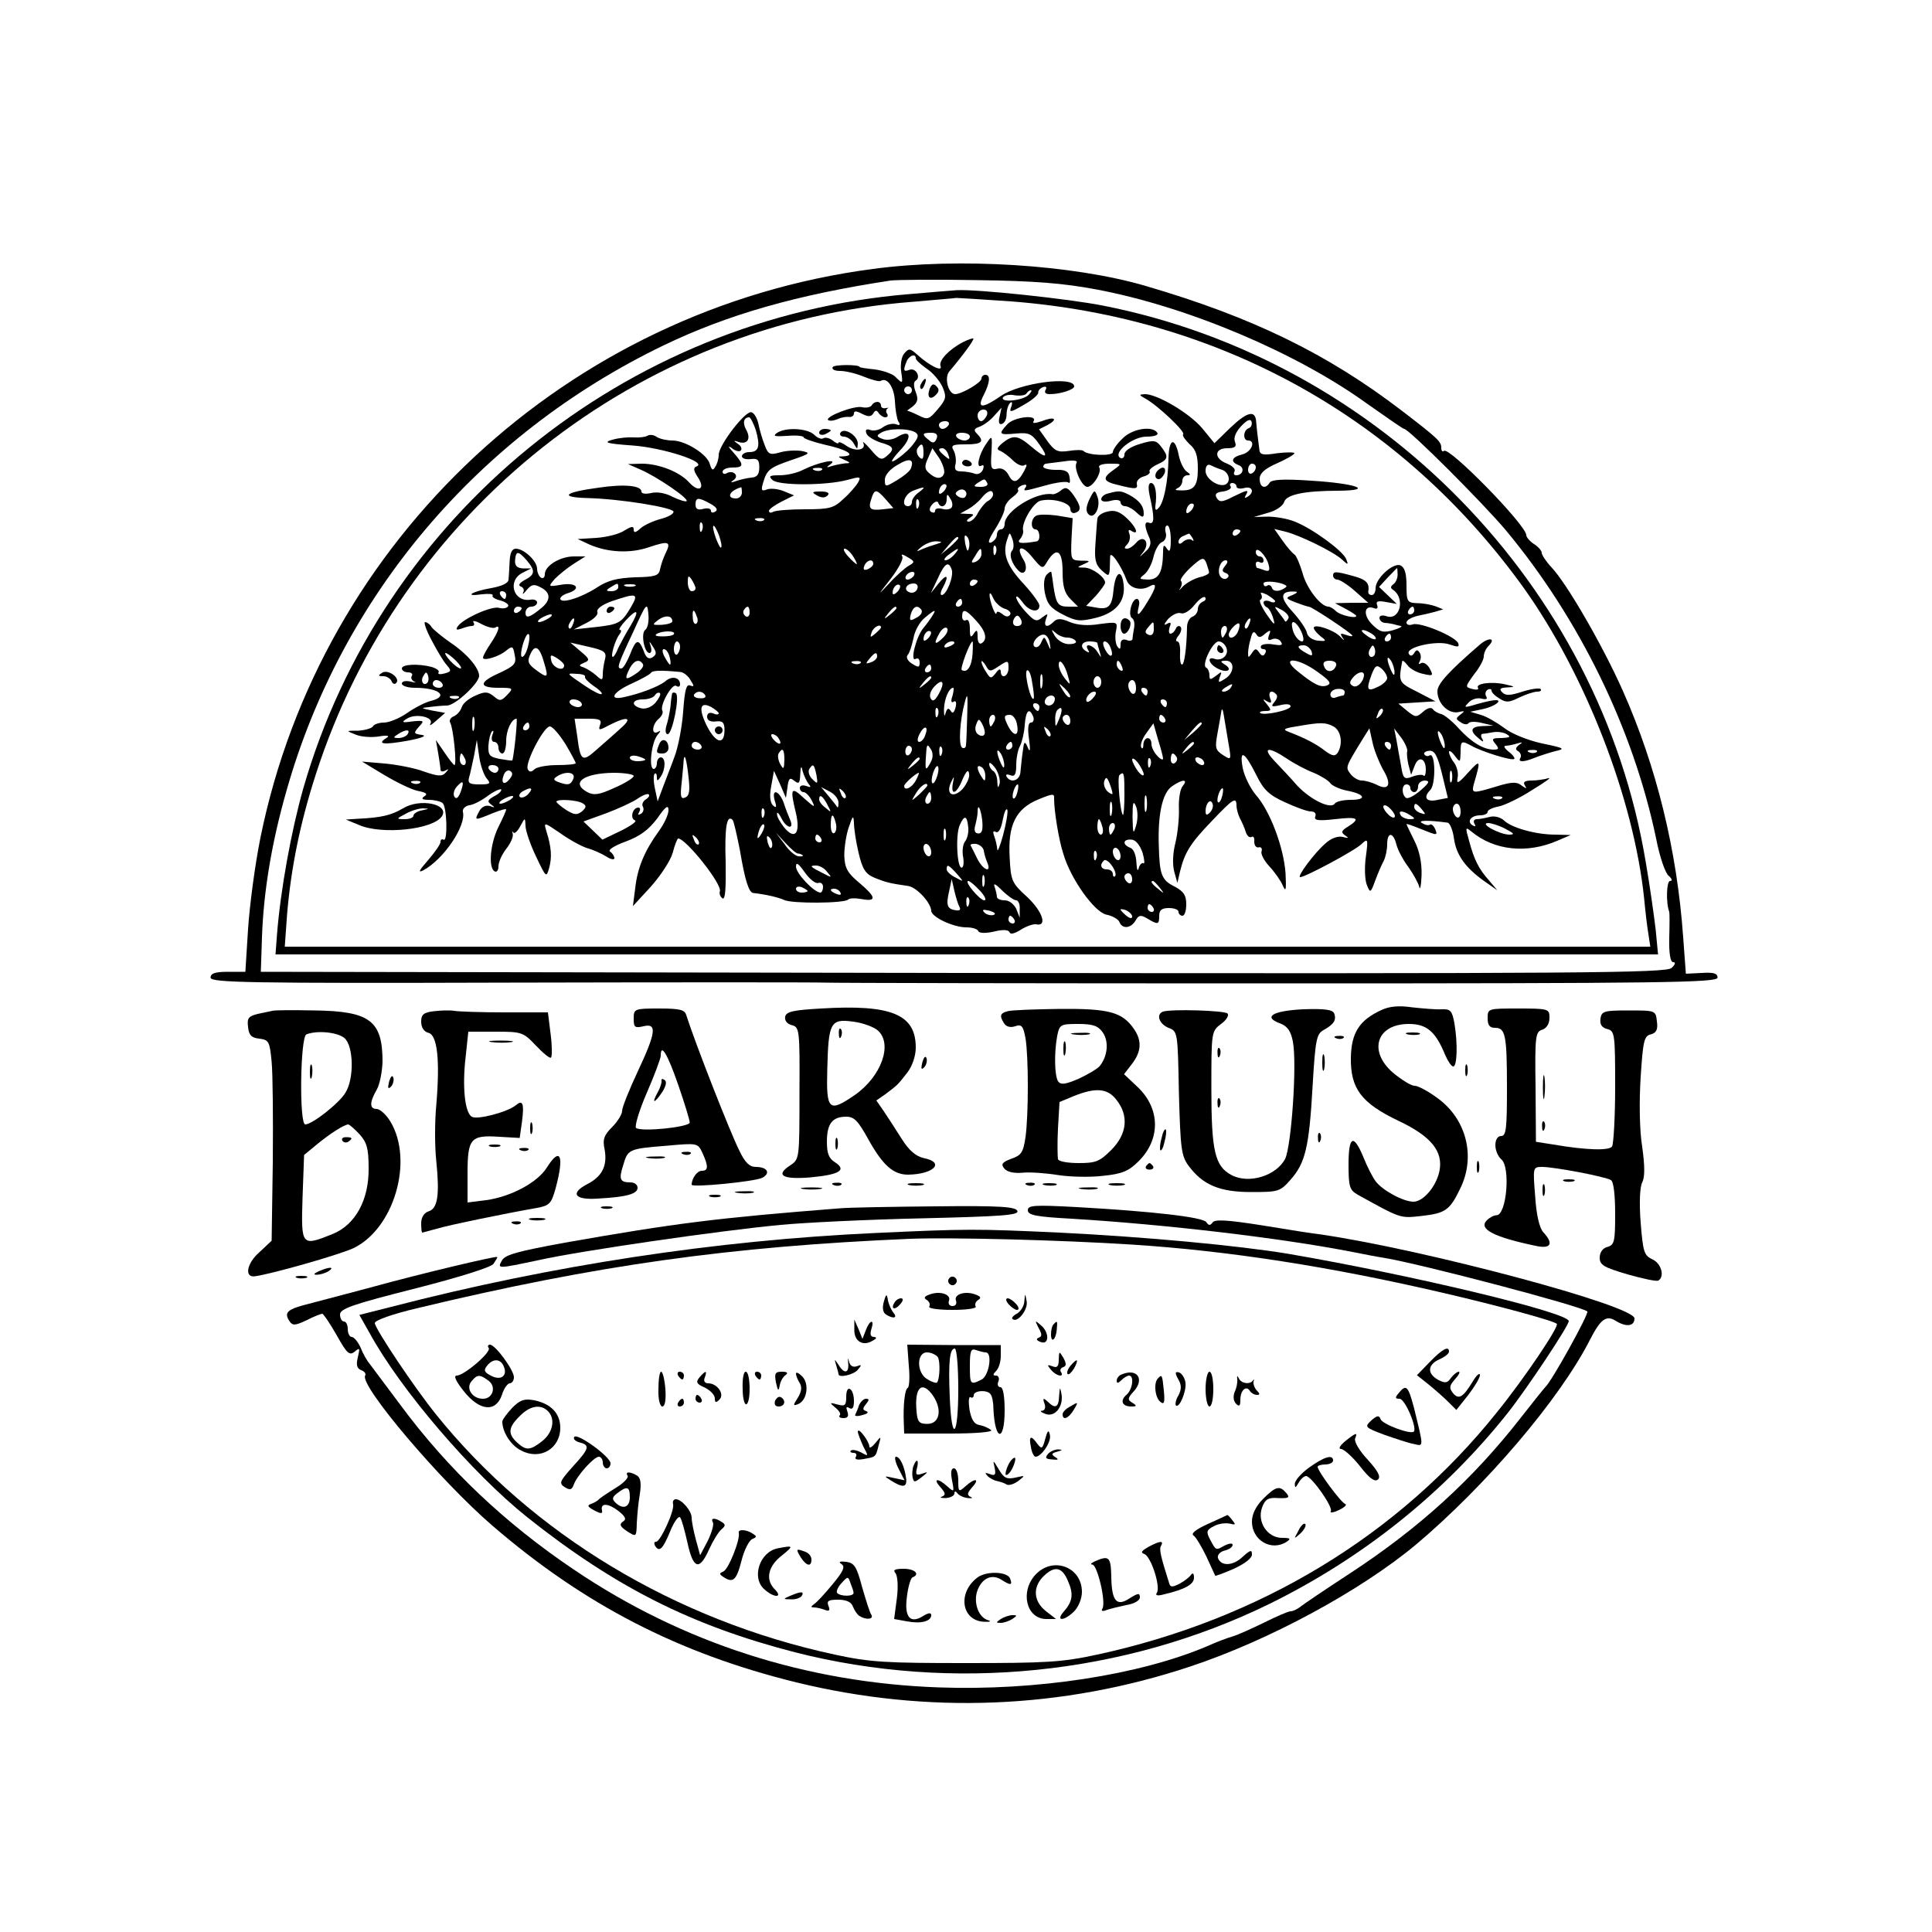 <?xml version="1.0" standalone="no"?>
<!DOCTYPE svg PUBLIC "-//W3C//DTD SVG 20010904//EN"
 "http://www.w3.org/TR/2001/REC-SVG-20010904/DTD/svg10.dtd">
<svg version="1.0" xmlns="http://www.w3.org/2000/svg"
 width="500pt" height="500pt" viewBox="0 0 500 500"
 preserveAspectRatio="xMidYMid meet">
<g transform="translate(0,500) scale(0.1,-0.1)"
fill="#000000" stroke="none">
<path d="M2259 4304 c-789 -104 -1428 -698 -1585 -1472 -14 -69 -28 -175 -32
-236 l-7 -111 -45 0 c-33 0 -45 -4 -45 -15 0 -13 92 -15 775 -13 426 1 793 1
815 0 22 -1 551 -2 1175 -2 1002 0 1135 2 1135 15 0 11 -10 14 -41 12 l-41 -2
-7 95 c-16 225 -69 441 -156 637 -52 117 -145 278 -185 320 -14 15 -25 32 -25
37 0 6 -9 16 -20 23 -11 7 -20 18 -20 23 0 26 -201 231 -213 218 -4 -3 -7 0
-7 8 0 16 -8 24 -102 96 -192 147 -386 242 -663 323 -188 55 -482 74 -706 44z
m578 -53 c235 -44 517 -163 700 -295 51 -36 94 -66 97 -66 12 0 202 -190 262
-261 191 -229 331 -516 390 -799 9 -47 24 -91 33 -97 8 -7 10 -13 3 -13 -9 0
-11 -56 -2 -80 1 -3 1 -33 0 -67 -1 -41 3 -63 10 -63 7 0 6 -6 -4 -15 -13 -13
-226 -15 -1833 -13 l-1818 3 3 90 c4 117 25 244 63 377 142 504 495 922 976
1154 166 80 345 131 588 168 17 2 118 3 225 1 148 -2 222 -8 307 -24z"/>
<path d="M2355 4239 c-737 -60 -1367 -573 -1570 -1279 -31 -109 -59 -263 -68
-377 l-4 -53 1789 0 1789 0 -6 63 c-4 34 -15 114 -26 177 -119 715 -688 1298
-1404 1439 -91 18 -328 43 -379 40 -12 -1 -66 -5 -121 -10z m262 -19 c543 -42
1011 -303 1326 -741 160 -224 285 -546 312 -804 3 -33 8 -75 11 -92 l5 -33
-1767 0 -1767 0 6 84 c10 118 33 234 74 361 219 683 834 1170 1546 1224 56 5
107 9 112 10 6 0 69 -4 142 -9z"/>
<path d="M2493 4115 c-37 -19 -64 -48 -59 -62 7 -17 -28 0 -60 29 -19 17 -22
17 -34 3 -7 -8 -10 -28 -8 -45 5 -34 5 -35 -15 -15 -8 8 -32 16 -53 19 -22 2
-39 5 -39 6 0 7 -66 7 -70 0 -3 -6 5 -10 20 -10 14 0 42 -7 61 -15 20 -8 39
-13 43 -11 17 11 35 -16 37 -52 1 -22 5 -46 9 -53 6 -8 4 -11 -6 -7 -8 3 -23
0 -33 -7 -10 -8 -25 -11 -33 -8 -11 4 -14 1 -11 -8 2 -8 19 -18 36 -24 36 -10
39 -17 16 -36 -13 -11 -19 -8 -40 17 -14 16 -23 24 -20 18 9 -19 -20 -24 -43
-8 -11 8 -21 12 -21 8 0 -3 -7 -1 -15 6 -8 6 -18 9 -24 6 -5 -4 -16 1 -24 9
-18 17 -75 20 -97 4 -11 -8 -4 -9 28 -7 23 2 42 0 42 -4 0 -3 25 -12 55 -19
56 -12 82 -28 48 -30 -16 0 -16 -1 2 -9 16 -7 17 -9 3 -9 -9 -1 -25 -4 -35 -7
-15 -5 -16 -4 -3 5 20 16 -34 4 -72 -15 -15 -8 -42 -14 -60 -14 -26 0 -30 -2
-19 -12 14 -15 139 -15 194 0 33 9 36 9 28 -6 -5 -9 -22 -29 -38 -43 -25 -24
-36 -27 -100 -27 -40 0 -77 -3 -83 -7 -5 -3 -10 -2 -10 3 0 4 15 15 33 24 l32
16 -27 11 c-15 6 -35 8 -44 4 -13 -5 -15 -2 -9 18 10 34 17 39 75 59 47 16 49
18 24 23 -15 2 -40 1 -56 -4 -26 -7 -30 -5 -39 19 -6 15 -13 39 -16 54 -3 15
-11 29 -18 31 -15 6 -85 -85 -85 -110 0 -10 -4 -24 -9 -31 -6 -11 -9 -9 -14 7
-6 25 -63 61 -97 61 -14 0 -32 4 -40 9 -8 6 -19 7 -25 3 -5 -3 -21 -5 -35 -4
-14 1 -38 -1 -55 -6 -25 -7 -16 -10 53 -15 79 -6 193 -43 165 -54 -9 -3 -9
-10 3 -28 20 -30 3 -41 -22 -14 -25 28 -79 49 -123 49 l-36 -1 32 -14 c42 -18
126 -75 120 -82 -3 -2 -19 3 -36 11 -18 10 -41 14 -56 10 -14 -3 -25 -2 -25 4
0 15 -43 20 -110 10 -91 -12 -104 -25 -29 -27 83 -2 219 -24 222 -35 1 -6 -14
-14 -33 -19 -19 -5 -43 -16 -52 -24 -13 -12 -18 -13 -18 -3 0 9 -6 8 -24 -3
-13 -9 -45 -17 -72 -19 l-49 -3 30 -14 c48 -21 106 -24 155 -7 51 17 58 15 42
-17 -6 -12 -12 -31 -14 -41 -3 -16 -13 -19 -64 -20 -48 -2 -71 -8 -100 -27
-40 -26 -94 -43 -94 -28 0 4 9 11 20 14 35 11 23 28 -16 22 -36 -6 -36 -6 -18
15 11 11 33 29 49 39 l30 19 -30 0 c-35 0 -75 -24 -75 -46 0 -8 -4 -12 -10 -9
-5 3 -10 14 -10 23 0 20 -34 52 -55 52 -10 0 -15 -11 -16 -32 -1 -18 -2 -40
-3 -48 0 -9 -17 -17 -45 -22 -51 -9 -72 -23 -24 -16 18 2 30 1 28 -3 -3 -4 7
-10 20 -13 14 -4 23 -11 20 -15 -3 -5 -13 -7 -24 -4 -20 5 -95 -29 -107 -49
-5 -8 -2 -9 10 -5 10 4 22 7 27 7 6 0 8 4 4 10 -3 5 7 3 21 -5 15 -8 31 -12
36 -9 14 9 9 -10 -12 -41 -11 -16 -20 -33 -20 -37 0 -10 43 3 61 19 15 12 17
11 21 -12 5 -22 0 -28 -38 -46 -55 -24 -56 -39 -4 -39 39 0 39 -1 23 -18 -16
-17 -20 -17 -35 -4 -15 12 -23 13 -47 2 -17 -7 -33 -20 -36 -30 -3 -10 -13
-21 -21 -24 -8 -3 -12 -11 -9 -16 8 -13 18 -110 11 -110 -2 0 -14 15 -26 33
l-22 32 6 -34 c3 -18 6 -38 6 -43 0 -5 6 -6 13 -2 9 5 9 4 0 -6 -9 -10 -20 -9
-55 3 -23 9 -70 18 -102 21 l-59 5 58 -35 c32 -19 71 -38 87 -41 21 -4 26 -8
16 -14 -9 -6 -5 -9 12 -9 14 0 30 -4 35 -8 12 -8 14 -103 3 -95 -5 2 -8 0 -8
-6 0 -6 -15 -27 -32 -47 -24 -27 -27 -34 -12 -26 52 28 111 115 102 151 -2 7
6 15 16 17 11 1 32 12 48 24 16 12 32 19 35 17 2 -3 -5 -11 -17 -17 -18 -10
-20 -14 -9 -22 11 -8 10 -9 -3 -4 -11 3 -22 -2 -28 -14 -13 -24 -12 -24 34 -5
20 8 36 13 36 10 0 -3 -9 -23 -20 -45 -21 -42 -27 -105 -10 -115 5 -3 10 2 10
13 0 11 9 31 20 45 11 14 19 31 17 39 -2 7 -2 9 1 4 3 -5 11 2 18 15 13 24 13
24 14 2 0 -12 12 -48 27 -79 26 -55 27 -56 34 -31 8 28 6 55 -7 96 -7 24 -7
24 37 -6 24 -17 55 -34 69 -38 14 -4 35 -13 48 -21 12 -8 22 -10 22 -5 0 5 -5
13 -11 17 -7 4 10 15 40 26 38 14 60 31 82 60 22 32 29 36 29 21 0 -11 -11
-35 -25 -54 -36 -50 -55 -93 -61 -147 l-6 -47 46 50 c25 28 51 67 57 88 5 20
12 37 14 37 20 0 115 -119 108 -137 -2 -6 1 -14 7 -18 7 -4 9 25 8 93 -3 92 3
125 18 110 3 -3 11 -39 19 -79 13 -78 23 -108 34 -110 36 -4 67 -12 80 -18 19
-10 157 -9 166 1 4 4 20 4 36 1 39 -7 36 6 -8 43 -30 25 -37 38 -38 70 0 21 5
55 12 74 10 30 12 31 13 10 0 -13 5 -48 12 -77 10 -43 18 -55 42 -65 28 -11
37 -14 87 -21 22 -4 58 -43 59 -64 0 -16 57 -43 91 -43 15 0 29 -4 31 -10 2
-5 18 -6 40 -1 24 6 38 5 41 -2 2 -6 13 -3 29 7 14 9 32 15 39 14 30 -7 18 32
-22 70 -41 37 -43 43 -46 103 -5 84 16 126 74 150 39 16 42 16 41 1 0 -30 12
-106 24 -142 19 -65 80 -150 111 -157 16 -3 31 -12 34 -19 7 -19 30 -17 42 4
8 14 13 15 30 5 28 -17 31 -16 31 7 0 15 7 20 25 20 14 0 25 -4 25 -10 0 -5 5
-10 10 -10 6 0 10 13 10 30 0 23 -7 33 -29 45 -35 17 -40 31 -42 105 -3 81 9
138 34 155 27 19 43 19 28 1 -7 -8 -11 -34 -10 -58 1 -23 -3 -64 -9 -89 -7
-27 -8 -57 -3 -75 l8 -29 7 30 c12 49 27 73 82 130 55 58 64 64 64 40 0 -8 4
-23 9 -33 5 -9 12 -25 15 -35 3 -10 10 -16 15 -13 5 3 8 -2 7 -12 0 -9 4 -16
11 -15 7 2 10 -3 8 -10 -3 -6 6 -24 20 -39 14 -15 30 -38 35 -50 8 -18 9 -11
7 32 -5 68 -40 161 -77 203 -15 18 -30 49 -34 70 -9 50 5 42 36 -20 18 -37 33
-51 73 -69 28 -13 58 -24 67 -24 10 0 15 -5 12 -13 -4 -10 7 -12 51 -7 59 7
67 2 34 -19 -18 -11 -19 -15 -8 -23 11 -7 9 -8 -6 -4 -12 3 -30 -3 -45 -17
-28 -24 -75 -87 -65 -87 13 0 144 70 159 86 16 15 17 13 11 -32 -4 -27 -3 -60
2 -73 9 -23 10 -23 22 10 7 19 17 42 22 51 5 10 9 29 9 43 0 33 16 32 24 -1 4
-15 18 -41 31 -58 12 -17 25 -40 28 -51 2 -11 5 3 6 30 1 33 -6 65 -19 90 -11
22 -20 41 -20 42 0 2 16 -4 36 -12 45 -18 45 -18 38 0 -4 8 -9 13 -13 11 -4
-3 -13 -1 -21 4 -12 7 15 8 66 1 6 0 14 -19 17 -42 6 -42 30 -76 82 -112 l30
-21 -21 25 c-27 30 -39 54 -52 103 -10 35 -10 37 6 24 59 -49 143 -58 222 -24
l35 15 -40 1 c-51 0 -114 18 -133 37 -9 8 -24 12 -36 9 -12 -3 -27 -6 -34 -6
-7 0 -10 -5 -6 -12 4 -7 3 -8 -5 -4 -16 10 -4 26 20 26 10 0 19 4 19 9 0 5 13
11 29 14 15 3 55 22 87 43 33 20 51 33 41 30 -10 -3 -30 -6 -43 -6 -18 0 -23
-4 -18 -12 6 -10 5 -10 -8 -1 -12 10 -25 10 -64 -2 -63 -19 -66 -19 -60 5 19
65 18 66 -15 30 -24 -27 -30 -30 -27 -14 3 11 -1 29 -8 39 -8 10 -14 23 -14
29 0 5 7 1 15 -10 14 -18 14 -18 15 9 0 30 2 31 28 17 26 -15 106 -40 111 -34
2 2 -4 11 -15 19 -10 8 -14 15 -7 15 6 0 20 3 30 6 13 4 15 3 4 -4 -9 -7 -10
-12 -2 -16 6 -4 9 -12 6 -17 -8 -12 8 -12 37 0 13 5 37 13 53 17 27 6 24 8
-34 20 -37 8 -79 25 -98 40 -19 14 -46 30 -61 34 l-27 8 33 7 c18 4 35 12 39
18 6 9 -18 6 -71 -10 -16 -4 -17 -3 -5 9 7 8 22 13 33 10 12 -3 17 -1 12 6 -3
6 -2 13 4 17 5 3 10 2 10 -2 0 -5 9 -14 21 -21 17 -11 25 -10 51 3 17 8 38 15
46 15 9 0 12 3 9 7 -4 3 -25 0 -47 -7 -31 -10 -43 -11 -52 -2 -9 9 -6 12 13
13 21 1 21 2 -6 8 -35 8 -77 2 -70 -9 3 -5 -4 -6 -15 -3 -19 5 -18 6 5 38 14
17 25 38 25 46 0 8 5 20 12 27 21 21 1 24 -23 3 -80 -69 -109 -101 -109 -120
0 -31 28 -59 54 -54 17 4 18 3 6 -6 -13 -10 -13 -12 0 -20 8 -6 17 -7 20 -3 3
5 19 5 35 1 l30 -7 -27 -1 c-32 -1 -36 -12 -11 -32 11 -10 14 -10 9 -1 -4 6
-4 12 1 13 4 0 17 2 27 4 11 2 27 0 35 -5 12 -7 9 -9 -13 -10 -24 0 -27 -2
-16 -15 10 -12 9 -15 -4 -15 -27 0 -58 19 -91 55 -17 19 -37 35 -45 37 -8 2
-18 7 -22 13 -4 5 -14 3 -25 -7 -17 -15 -20 -15 -41 2 l-23 19 48 3 48 3 -48
25 c-48 24 -48 25 -38 79 1 3 7 -2 14 -11 6 -9 25 -19 40 -22 26 -6 27 -5 17
14 -6 11 -16 17 -22 14 -7 -4 -8 -3 -4 4 4 7 4 17 0 23 -5 8 -9 8 -14 -1 -5
-8 -10 -9 -14 -2 -10 17 74 36 106 24 21 -7 25 -7 22 3 -7 18 -99 56 -118 49
-9 -3 -16 -1 -16 5 0 6 12 13 28 17 15 3 36 8 47 11 l20 6 -20 8 c-11 4 -32 8
-47 8 -26 1 -28 4 -28 46 0 32 -5 47 -16 52 -19 7 -64 -34 -64 -59 0 -10 -4
-18 -10 -18 -5 0 -9 3 -9 8 4 23 -5 32 -38 41 -47 13 -53 13 -53 1 0 -5 5 -10
11 -10 6 0 27 -13 46 -30 l34 -30 -43 0 -43 -1 28 -15 c15 -8 27 -16 27 -18 0
-8 -42 2 -52 12 -7 7 -16 12 -20 12 -20 0 -57 48 -67 87 -7 23 -16 45 -21 48
-5 3 -19 19 -31 36 l-21 30 29 -7 c36 -9 123 -51 146 -72 16 -15 17 -14 11 1
-8 21 -87 79 -133 97 -19 8 -51 13 -70 13 l-36 -1 37 11 c20 5 38 18 41 27 5
20 52 30 142 30 94 1 44 19 -72 26 -71 5 -102 3 -107 -5 -11 -18 -26 -13 -26
10 0 14 13 26 45 40 25 11 45 23 45 26 0 3 -20 3 -45 0 -38 -6 -45 -4 -46 11
-1 9 -3 24 -4 32 -1 8 -3 25 -4 38 -2 32 -23 27 -68 -16 l-40 -39 -32 39 c-33
39 -116 88 -148 88 -16 -1 -16 -2 2 -12 31 -17 104 -86 97 -92 -3 -3 5 -14 16
-25 17 -14 22 -30 22 -64 0 -46 -10 -58 -48 -56 -11 0 -12 2 -4 6 6 2 12 11
12 19 0 8 6 14 13 14 9 0 8 3 -1 9 -8 5 -17 23 -21 41 -10 51 -26 46 -27 -7
-1 -59 -12 -115 -26 -128 -6 -7 -9 -5 -8 5 5 32 0 60 -11 60 -7 0 -8 -11 -4
-31 13 -58 13 -77 -1 -72 -13 5 -13 -9 1 -40 5 -13 2 -24 -11 -35 -17 -16 -17
-16 -4 1 17 24 -1 45 -20 22 -7 -8 -17 -15 -23 -15 -8 0 -8 3 0 11 6 6 9 18 6
27 -4 10 -2 13 5 8 21 -13 13 10 -12 33 -18 17 -32 22 -50 17 -15 -3 -26 -12
-26 -19 -1 -6 -3 -35 -5 -64 -3 -41 0 -54 16 -69 18 -16 19 -16 21 2 0 10 1
25 1 32 -1 21 28 -20 43 -60 7 -20 36 -28 58 -16 21 12 20 0 -4 -39 -23 -38
-30 -42 -23 -13 3 11 1 20 -5 20 -13 0 -24 -43 -12 -50 5 -3 7 -14 5 -25 -2
-11 -4 -24 -4 -29 -1 -4 -8 -6 -16 -2 -10 3 -15 -1 -15 -12 0 -13 -2 -14 -9
-4 -4 7 -6 25 -3 38 5 25 4 25 -42 19 -30 -5 -57 -3 -77 5 -23 10 -33 10 -42
1 -17 -17 -27 -13 -20 7 6 15 5 15 -10 4 -14 -12 -20 -10 -42 14 -14 15 -25
32 -25 38 0 6 7 0 16 -12 16 -24 44 -30 44 -9 0 6 -18 31 -40 55 -44 47 -56
78 -44 114 7 22 7 22 14 3 4 -11 4 -24 0 -29 -10 -10 -2 -35 16 -53 16 -16 26
7 13 28 -21 34 -6 41 20 10 29 -35 29 -35 42 -13 24 38 39 27 39 -28 0 -37 5
-55 20 -70 l20 -20 -25 0 c-27 0 -32 7 -39 55 -2 17 -5 32 -5 34 -1 3 -6 0
-12 -6 -7 -7 -9 -25 -5 -47 6 -29 15 -40 46 -56 35 -18 45 -19 86 -9 52 13 77
43 72 86 -5 42 -21 34 -26 -12 -4 -45 -13 -54 -47 -47 l-24 4 25 26 c13 15 24
30 24 34 0 14 -32 38 -53 39 -21 0 -21 1 -2 9 18 8 17 9 -7 9 -27 1 -27 2 -25
56 l3 54 -42 7 c-24 3 -47 3 -53 -1 -14 -8 -14 -35 -1 -35 11 0 14 -29 3 -31
-41 -7 -53 -5 -43 6 6 7 9 17 8 21 -6 19 25 72 44 78 32 8 78 -5 78 -21 0 -8
6 -13 13 -10 16 5 15 17 -5 46 -14 19 -20 22 -32 12 -7 -6 -18 -11 -22 -10
-42 7 -124 -44 -124 -77 0 -8 -4 -14 -10 -14 -5 0 -10 -6 -10 -14 0 -8 -7 -16
-15 -20 -10 -3 -7 7 10 34 14 22 25 46 25 54 0 8 9 21 20 29 11 8 17 16 15 19
-3 3 1 8 10 12 9 3 13 2 10 -4 -8 -12 -10 -13 52 4 28 8 55 11 58 7 4 -3 5 3
3 14 -2 15 -11 20 -36 19 -17 0 -32 4 -32 8 0 4 3 8 8 8 4 1 24 3 46 6 25 4
36 2 32 -4 -8 -14 14 -62 28 -62 15 0 38 38 31 50 -4 6 8 10 27 10 32 0 32 0
10 -16 -30 -21 -28 -30 11 -39 47 -12 52 -11 49 3 -1 8 7 16 18 19 11 3 18 9
15 13 -2 4 7 12 20 18 29 13 30 20 10 46 -13 17 -19 18 -55 7 -24 -7 -40 -18
-40 -27 0 -8 -5 -12 -11 -9 -20 13 32 55 68 55 20 0 32 4 28 10 -12 19 -65 11
-90 -15 -14 -13 -25 -29 -25 -35 0 -11 -65 -9 -76 3 -3 3 -20 3 -38 0 -28 -4
-36 -1 -55 25 l-22 31 22 11 c29 16 18 23 -15 10 -18 -6 -25 -6 -21 0 11 18
-51 11 -68 -8 -24 -26 -22 -28 22 -24 33 3 41 0 60 -27 27 -37 19 -40 -21 -6
-34 29 -46 30 -73 9 -15 -13 -17 -17 -6 -21 7 -3 22 -14 33 -25 10 -10 24 -16
29 -12 8 4 7 0 0 -14 -17 -32 -29 -35 -41 -11 -7 13 -18 19 -29 16 -16 -4 -18
2 -15 42 2 45 2 46 -14 22 -19 -27 -27 -65 -12 -56 6 3 7 -1 4 -10 -4 -9 -13
-14 -21 -11 -8 3 -24 6 -35 6 -15 0 -19 5 -15 19 2 10 0 26 -5 35 -8 14 -3 16
32 16 41 0 49 7 28 28 -9 9 -7 13 8 18 10 4 27 16 37 28 l19 21 -5 -23 c-4
-15 -1 -22 6 -19 7 2 12 13 12 24 0 12 4 25 9 30 5 5 7 1 3 -10 -6 -15 -2 -15
32 5 22 12 39 27 38 32 -1 4 4 11 12 14 8 3 11 0 7 -7 -4 -7 0 -11 11 -11 28
0 63 12 63 20 0 28 -142 9 -190 -25 -48 -33 -63 -33 -44 3 16 32 18 52 4 52
-5 0 -10 -4 -10 -10 0 -10 -51 -40 -68 -40 -18 0 -29 43 -15 59 34 40 65 82
62 85 -2 1 -14 -3 -26 -9z m-123 -42 c0 -5 13 -16 28 -27 16 -10 34 -32 41
-47 11 -26 10 -32 -12 -58 -23 -27 -26 -28 -50 -16 -14 7 -27 12 -29 12 -2 -1
4 4 14 11 13 11 15 19 8 37 -6 15 -6 27 0 30 14 9 0 34 -16 28 -16 -6 -17 -2
-8 21 6 16 24 22 24 9z m-10 -83 c0 -5 -4 -10 -10 -10 -5 0 -10 5 -10 10 0 6
5 10 10 10 6 0 10 -4 10 -10z m302 -12 c-15 -15 -75 -21 -66 -6 4 5 17 8 30 5
14 -2 27 0 30 4 3 5 8 9 12 9 3 0 1 -5 -6 -12z m-108 -53 c-4 -8 -10 -15 -15
-15 -5 0 -9 7 -9 15 0 8 7 15 15 15 9 0 12 -6 9 -15z m-598 -38 c12 -42 8 -57
-17 -57 -10 0 -19 -5 -19 -11 0 -5 10 -9 23 -7 18 2 22 -2 22 -22 0 -18 -6
-25 -20 -26 -11 -1 -29 -5 -40 -9 -14 -5 -16 -4 -6 3 15 11 -2 27 -19 17 -5
-3 -10 -1 -10 4 0 6 11 11 25 11 31 0 31 7 3 39 -13 14 -15 19 -5 12 9 -8 21
-11 24 -7 4 4 1 12 -7 17 -13 9 -12 10 2 5 23 -7 32 9 19 32 -10 18 -6 32 8
32 3 0 11 -15 17 -33z m1276 5 c-15 -5 -16 -32 -2 -32 21 0 9 -30 -15 -36 -28
-7 -32 -19 -9 -28 16 -6 11 -26 -7 -26 -6 0 -7 5 -4 10 3 6 -5 14 -19 20 -35
13 -34 40 0 40 20 0 25 4 20 17 -4 10 2 25 16 40 15 16 24 20 27 12 2 -7 -1
-15 -7 -17z m-777 8 c-3 -5 -10 -10 -16 -10 -5 0 -9 5 -9 10 0 6 7 10 16 10 8
0 12 -4 9 -10z m-86 -19 c10 -7 8 -14 -10 -36 -13 -15 -33 -31 -44 -37 -12 -7
-7 3 13 25 34 35 30 58 -6 36 -11 -7 -28 -9 -38 -5 -16 6 -16 9 -4 16 19 12
71 12 89 1z m55 -16 c-5 -12 -10 -13 -20 -4 -19 15 -18 19 6 19 13 0 18 -5 14
-15z m86 5 c0 -5 -6 -10 -14 -10 -8 0 -18 5 -21 10 -3 6 3 10 14 10 12 0 21
-4 21 -10z m-120 -42 c0 -16 -3 -19 -11 -11 -6 6 -8 16 -5 22 11 17 16 13 16
-11z m53 -54 c-6 -15 -22 -14 -40 3 -10 9 -11 17 -1 38 l11 25 18 -26 c9 -15
15 -33 12 -40z m11 50 c5 -14 4 -15 -9 -4 -17 14 -19 20 -6 20 5 0 12 -7 15
-16z m-97 -37 c-3 -7 -19 -20 -36 -30 -30 -18 -31 -18 -31 2 0 11 13 27 33 38
31 19 44 15 34 -10z m806 -3 c17 -6 23 -29 10 -37 -17 -10 -53 13 -53 34 0 13
5 19 13 15 6 -3 20 -9 30 -12z m87 7 c0 -6 -4 -13 -10 -16 -5 -3 -10 1 -10 9
0 9 5 16 10 16 6 0 10 -4 10 -9z m-1123 -7 c-3 -3 -12 -4 -19 -1 -8 3 -5 6 6
6 11 1 17 -2 13 -5z m428 -34 c3 -6 -4 -10 -17 -10 -18 0 -20 2 -8 10 19 12
18 12 25 0z m-113 -22 c-7 -7 -12 -8 -12 -2 0 14 12 26 19 19 2 -3 -1 -11 -7
-17z m758 13 c0 -5 9 -7 20 -4 21 6 28 -11 8 -23 -7 -4 -8 -3 -4 4 9 16 5 15
-34 -4 -27 -14 -34 -14 -41 -3 -6 10 -2 15 16 17 14 2 23 8 20 13 -4 5 -1 9 4
9 6 0 11 -4 11 -9z m-1280 -16 c0 -8 -7 -15 -15 -15 -26 0 -18 20 13 29 1 1 2
-6 2 -14z m458 1 c-10 -7 -18 -18 -18 -25 0 -6 -4 -11 -10 -11 -19 0 -10 31
13 40 31 12 35 11 15 -4z m119 -13 c-3 -3 -11 -2 -17 2 -9 6 -9 10 1 16 14 8
27 -7 16 -18z m-205 -5 l20 -23 -27 -3 c-33 -4 -39 1 -30 27 8 26 13 26 37 -1z
m278 12 c0 -5 -6 -13 -14 -17 -7 -4 -18 -18 -25 -30 -6 -13 -17 -23 -24 -23
-7 0 -6 4 3 10 12 8 12 10 -5 10 l-20 1 20 11 c11 6 27 19 35 29 16 20 30 24
30 9z m-107 -33 c-3 -5 -14 -7 -24 -4 -11 3 -19 1 -19 -5 0 -5 -4 -6 -10 -3
-6 4 -5 11 3 20 6 7 14 9 15 4 6 -16 22 -10 22 9 0 14 2 15 9 2 6 -8 7 -18 4
-23z m-624 9 c15 -8 20 -16 12 -20 -6 -4 -11 -3 -11 2 0 6 -9 8 -20 5 -14 -4
-20 0 -20 11 0 19 7 20 39 2z m538 -8 c-3 -8 -6 -5 -6 6 -1 11 2 17 5 13 3 -3
4 -12 1 -19z m705 -10 c-7 -7 -12 -8 -12 -2 0 6 3 14 7 17 3 4 9 5 12 2 2 -3
-1 -11 -7 -17z m-1105 -24 c-3 -3 -12 -4 -19 -1 -8 3 -5 6 6 6 11 1 17 -2 13
-5z m-160 -26 c-3 -8 -6 -5 -6 6 -1 11 2 17 5 13 3 -3 4 -12 1 -19z m44 -14
c5 -15 8 -29 5 -31 -2 -2 -8 10 -14 26 -13 38 -5 41 9 5z m1169 -11 c0 -28 -3
-34 -10 -23 -8 12 -10 10 -10 -10 -1 -51 -11 -70 -39 -70 -23 1 -24 2 -10 13
9 7 20 27 24 45 4 18 14 36 22 39 8 3 13 14 10 24 -3 11 -1 19 4 19 5 0 9 -17
9 -37z m180 23 c0 -3 -4 -8 -10 -11 -5 -3 -10 -1 -10 4 0 6 5 11 10 11 6 0 10
-2 10 -4z m-702 -42 c-3 -14 -5 -12 -10 9 -3 19 -2 25 4 19 6 -6 8 -18 6 -28z
m578 24 c4 -7 4 -10 -1 -6 -4 4 -14 3 -22 -3 -8 -8 -13 -8 -13 -1 0 6 6 13 13
15 6 3 13 6 14 6 1 1 5 -5 9 -11z m-606 -1 c0 -2 -10 -12 -22 -23 l-23 -19 19
23 c18 21 26 27 26 19z m-62 -17 c-14 -4 -32 -11 -40 -15 -7 -3 -4 1 6 9 11 9
29 16 40 15 17 -1 16 -2 -6 -9z m159 -22 c-3 -8 -6 -5 -6 6 -1 11 2 17 5 13 3
-3 4 -12 1 -19z m-369 -8 c7 -11 11 -20 9 -20 -2 0 -12 9 -22 20 -10 11 -14
20 -9 20 5 0 15 -9 22 -20z m262 5 c-7 -8 -17 -15 -23 -15 -6 0 -2 7 9 15 25
19 30 19 14 0z m70 1 c0 -8 -7 -16 -15 -20 -12 -4 -13 -2 -2 14 14 24 17 25
17 6z m743 -27 c4 -15 2 -19 -10 -15 -8 3 -17 6 -19 6 -2 0 -4 5 -4 11 0 5 5
7 10 4 6 -3 10 -1 10 4 0 6 -4 11 -10 11 -5 0 -10 5 -10 11 0 18 27 -8 33 -32z
m-1920 11 c23 -27 22 -37 -5 -51 -14 -8 -18 -14 -10 -17 6 -2 10 -9 6 -15 -3
-7 1 -4 9 6 13 15 19 16 36 7 26 -13 27 -32 4 -52 -31 -26 -43 -30 -43 -14 0
9 7 16 15 16 8 0 15 5 15 11 0 5 -8 9 -17 7 -45 -7 -61 50 -20 70 l22 11 -22
0 c-15 1 -21 7 -20 21 2 25 8 25 30 0z m989 -14 c-9 -5 -32 -25 -50 -45 -32
-34 -32 -34 3 11 20 26 34 52 30 58 -4 7 1 6 14 -2 19 -11 19 -13 3 -22z m777
-17 c1 -4 -11 -10 -25 -13 -15 -4 -34 -15 -43 -24 -9 -10 -12 -12 -7 -5 5 8 6
16 2 20 -3 3 9 19 26 35 29 26 33 27 40 11 3 -10 7 -21 7 -24z m-869 22 c0 -5
-7 -11 -14 -14 -10 -4 -13 -1 -9 9 6 15 23 19 23 5z m911 -5 c-9 -11 -9 -15 1
-19 7 -2 10 -8 5 -12 -4 -5 -12 -4 -17 1 -12 12 -3 44 12 44 6 0 6 -6 -1 -14z
m-708 -10 c6 -16 -13 -66 -26 -66 -4 0 -3 9 3 19 17 32 11 38 -11 11 l-20 -25
18 38 c18 40 28 46 36 23z m1154 -13 c0 -10 -5 -21 -11 -25 -8 -6 -8 -10 0
-15 31 -22 17 -79 -17 -68 -11 4 -19 2 -19 -4 0 -6 6 -12 13 -13 6 0 17 -2 22
-3 6 -2 15 -4 20 -5 6 -1 -3 -6 -20 -11 -25 -7 -34 -5 -54 15 -24 24 -21 52 5
42 8 -3 11 0 8 8 -4 10 2 12 23 8 l28 -5 -23 22 -23 22 23 25 c13 13 23 24 24
24 0 0 1 -8 1 -17z m-1252 -3 c-3 -5 -11 -10 -16 -10 -6 0 -7 5 -4 10 3 6 11
10 16 10 6 0 7 -4 4 -10z m-565 -32 c0 -5 -4 -8 -10 -8 -5 0 -10 10 -10 23 0
18 2 19 10 7 5 -8 10 -18 10 -22z m730 18 c0 -3 -4 -8 -10 -11 -5 -3 -10 -1
-10 4 0 6 5 11 10 11 6 0 10 -2 10 -4z m799 -12 c2 -2 -4 -7 -14 -11 -11 -4
-20 -2 -23 5 -2 7 -8 10 -13 6 -5 -3 -9 0 -9 6 0 9 47 4 59 -6z m-1729 -4 c0
-5 -8 -10 -17 -10 -15 0 -16 2 -3 10 19 12 20 12 20 0z m43 3 c-7 -2 -19 -2
-25 0 -7 3 -2 5 12 5 14 0 19 -2 13 -5z m679 -15 c-7 -7 -12 -8 -12 -2 0 14
12 26 19 19 2 -3 -1 -11 -7 -17z m52 8 c-3 -8 -12 -12 -20 -9 -17 6 -9 23 11
23 8 0 12 -6 9 -14z m-1064 -16 c0 -5 -2 -10 -4 -10 -3 0 -8 5 -11 10 -3 6 -1
10 4 10 6 0 11 -4 11 -10z m1289 -35 c12 -3 19 -11 15 -16 -4 -6 -11 -6 -20 2
-8 6 -14 8 -15 3 -1 -14 -18 29 -18 46 0 8 4 5 9 -7 5 -12 18 -24 29 -28z
m701 19 c0 -4 -7 -4 -15 0 -8 3 -15 1 -15 -3 0 -5 4 -11 9 -13 4 -1 12 -14 16
-28 6 -20 3 -19 -17 10 -13 19 -21 37 -16 38 4 2 5 8 2 14 -4 6 2 5 15 -1 11
-7 21 -14 21 -17z m45 16 c-19 -7 -18 -9 8 -19 16 -6 31 -11 34 -11 8 0 113
-70 113 -75 0 -3 -8 -1 -17 2 -14 5 -16 4 -8 -8 6 -8 3 -7 -6 3 -17 18 -69 35
-69 23 0 -4 8 -14 18 -22 16 -12 15 -13 -8 -11 -14 2 -26 10 -28 21 -2 10 -19
34 -37 54 -34 37 -32 54 5 52 10 0 8 -3 -5 -9z m-1712 -31 c-25 -42 -31 -45
-93 -52 l-55 -6 33 17 c18 9 31 21 28 28 -3 8 12 19 37 28 65 22 71 21 50 -15z
m1480 14 c-7 -3 -13 -11 -13 -19 0 -8 -6 -17 -14 -20 -8 -3 -14 -15 -14 -27
-1 -55 -7 -97 -13 -97 -4 0 -6 14 -5 30 1 17 -2 30 -7 30 -5 0 -4 7 3 15 7 9
9 19 5 23 -4 4 -10 1 -12 -5 -3 -7 -9 -13 -14 -13 -4 0 -5 7 -2 17 5 12 3 14
-8 8 -8 -5 -6 1 4 13 11 11 25 18 33 15 8 -3 23 6 35 21 12 15 24 24 28 20 3
-4 0 -9 -6 -11z m-623 -3 c0 -5 -5 -10 -11 -10 -5 0 -7 5 -4 10 3 6 8 10 11
10 2 0 4 -4 4 -10z m-820 -70 c-12 -8 -3 -60 11 -60 5 0 6 8 3 18 -5 14 -4 14
6 -2 10 -15 9 -20 -1 -27 -10 -6 -17 -2 -23 16 -13 33 -20 32 -36 -10 -8 -19
-17 -35 -22 -35 -12 0 -11 6 30 93 35 77 37 80 40 48 2 -19 -2 -37 -8 -41z
m-320 56 c0 -3 -4 -8 -10 -11 -5 -3 -10 -1 -10 4 0 6 5 11 10 11 6 0 10 -2 10
-4z m590 -12 c0 -8 -5 -12 -10 -9 -6 4 -8 11 -5 16 9 14 15 11 15 -7z m380 12
c0 -2 -8 -10 -17 -17 -16 -13 -17 -12 -4 4 13 16 21 21 21 13z m65 -5 c3 -6
-3 -15 -14 -20 -16 -9 -18 -8 -14 9 6 21 18 26 28 11z m949 -22 c-3 -6 -7 -9
-8 -7 -1 2 -8 12 -16 22 -14 18 -14 19 8 7 12 -7 20 -17 16 -22z m326 21 c0
-5 -5 -10 -11 -10 -5 0 -7 5 -4 10 3 6 8 10 11 10 2 0 4 -4 4 -10z m-2029 -41
c-12 -19 -25 -44 -31 -56 -5 -13 -11 -23 -14 -23 -7 0 6 44 17 58 5 6 6 12 1
12 -4 0 3 11 16 25 31 33 36 26 11 -16z m172 26 c4 -8 3 -16 -1 -19 -4 -3 -9
4 -9 15 -2 23 3 25 10 4z m611 3 c-4 -7 -15 -22 -24 -33 -19 -22 -36 -90 -20
-80 6 3 10 -1 10 -9 0 -14 -3 -14 -19 -4 -12 7 -17 17 -12 23 5 5 11 25 15 43
3 19 16 42 28 52 27 23 32 24 22 8z m112 -14 c25 -27 31 -49 14 -59 -6 -3 -10
4 -10 17 0 18 -2 20 -10 8 -8 -12 -10 -9 -10 13 0 16 -4 26 -10 22 -5 -3 -10
1 -10 9 0 22 9 20 36 -10z m-1106 6 c-8 -5 -19 -10 -25 -10 -5 0 -3 5 5 10 8
5 20 10 25 10 6 0 3 -5 -5 -10z m320 -8 c0 -4 -12 -8 -27 -9 -26 -1 -26 0 -9
13 18 13 36 11 36 -4z m899 -11 c-15 -5 -22 6 -14 19 6 9 10 9 16 -1 5 -8 4
-15 -2 -18z m-1156 4 c-3 -9 -8 -14 -10 -11 -3 3 -2 9 2 15 9 16 15 13 8 -4z
m1750 0 c-3 -9 -8 -14 -10 -11 -3 3 -2 9 2 15 9 16 15 13 8 -4z m-247 -14 c0
-11 -5 -17 -13 -14 -10 4 -11 9 -2 19 15 18 15 18 15 -5z m218 -5 c-6 -16 -24
-23 -24 -8 0 10 22 33 27 28 2 -2 1 -11 -3 -20z m164 -1 c6 -14 7 -25 2 -25
-10 0 -24 19 -26 38 -4 21 12 13 24 -13z m-1088 11 c0 -2 -7 -9 -15 -16 -13
-11 -14 -10 -9 4 5 14 24 23 24 12z m162 -25 c-22 -22 -27 -19 -12 8 6 12 15
19 20 16 5 -3 2 -14 -8 -24z m732 14 c-4 -8 -8 -15 -10 -15 -2 0 -4 7 -4 15 0
8 4 15 10 15 5 0 7 -7 4 -15z m-1808 -40 c-4 -14 -10 -25 -15 -25 -4 0 -3 16
3 35 12 38 22 29 12 -10z m378 34 c-2 -4 -15 -6 -30 -6 -14 0 -21 2 -15 6 5 4
19 7 30 7 11 0 18 -3 15 -7z m658 -11 c-7 -7 -12 -8 -12 -2 0 14 12 26 19 19
2 -3 -1 -11 -7 -17z m359 2 c10 0 20 -4 23 -9 3 -5 -5 -8 -18 -8 -13 0 -28 9
-36 21 -10 17 -10 19 1 9 7 -7 21 -13 30 -13z m513 10 c14 11 16 10 10 -4 -4
-12 -2 -15 9 -10 8 3 18 0 22 -7 6 -9 1 -10 -19 -7 -14 3 -29 1 -32 -3 -3 -5
0 -9 6 -9 6 0 8 -5 4 -11 -4 -8 -9 -7 -15 2 -8 12 -11 11 -19 -1 -9 -13 -10
-13 -10 0 0 8 3 26 7 38 4 17 8 20 14 11 6 -10 11 -10 23 1z m276 0 c8 -5 12
-11 10 -14 -3 -2 -14 2 -24 10 -22 15 -10 19 14 4z m-833 -26 c3 -18 2 -18 -6
1 -8 18 -9 19 -16 3 -4 -10 -11 -15 -17 -12 -12 8 11 36 26 31 6 -2 12 -12 13
-23z m883 16 c0 -5 -5 -10 -11 -10 -5 0 -7 5 -4 10 3 6 8 10 11 10 2 0 4 -4 4
-10z m-2034 -55 c-3 -11 -6 -29 -6 -39 0 -17 -2 -18 -17 -4 -10 9 -25 18 -33
21 -13 4 -12 6 2 12 15 6 14 10 -9 29 l-27 23 48 -11 c40 -9 46 -14 42 -31z
m194 31 c0 -8 -4 -17 -8 -20 -4 -2 -8 4 -8 15 0 10 4 19 8 19 4 0 8 -6 8 -14z
m710 10 c0 -2 -7 -7 -16 -10 -8 -3 -12 -2 -9 4 6 10 25 14 25 6z m47 -28 c-2
-32 -14 -51 -28 -42 -5 3 21 73 28 74 1 0 1 -15 0 -32z m323 28 c0 -2 3 -13 6
-23 5 -17 5 -17 -6 0 -12 19 -36 24 -24 5 4 -7 3 -8 -4 -4 -19 11 -14 26 8 26
11 0 20 -2 20 -4z m34 -12 c10 -25 -1 -29 -14 -5 -6 12 -7 21 -1 21 5 0 12 -7
15 -16z m300 -1 c7 -18 -12 -35 -31 -28 -21 7 -14 -14 8 -25 24 -13 41 -4 19
10 -13 8 -12 10 3 10 23 0 22 -32 -3 -47 -17 -11 -18 -10 -13 5 6 15 5 15 -10
3 -15 -11 -17 -11 -17 2 0 8 -4 17 -8 19 -14 5 16 68 32 68 8 0 17 -8 20 -17z
m-1765 -41 c11 -37 8 -38 -23 -15 -20 15 -22 22 -13 41 12 26 24 18 36 -26z
m1985 33 c4 -13 2 -14 -14 -5 -23 13 -26 20 -6 20 8 0 16 -7 20 -15z m162 -12
c-10 -10 -19 5 -10 18 6 11 8 11 12 0 2 -7 1 -15 -2 -18z m-1823 -3 c3 -11 3
-20 1 -20 -2 0 -8 9 -14 20 -6 11 -7 20 -2 20 6 0 12 -9 15 -20z m-273 -22 c0
-17 -28 -7 -33 11 -4 17 -2 18 14 8 10 -6 19 -15 19 -19z m810 23 c0 -5 -7
-12 -16 -15 -14 -5 -15 -4 -4 9 14 17 20 19 20 6z m1339 -41 c0 -10 -3 -8 -9
5 -12 27 -12 43 0 25 5 -8 9 -22 9 -30z m-1945 21 c3 -5 -5 -16 -19 -25 -27
-18 -30 -15 -15 15 11 20 25 25 34 10z m563 3 c-3 -3 -12 -4 -19 -1 -8 3 -5 6
6 6 11 1 17 -2 13 -5z m358 -8 c24 16 25 15 25 -5 0 -22 -20 -30 -20 -8 -1 7
-5 6 -13 -5 -12 -15 -14 -15 -25 3 -7 10 -12 22 -12 26 0 5 5 0 11 -9 9 -17
12 -17 34 -2z m179 -26 c7 -24 6 -24 -8 -6 -9 11 -16 27 -16 35 0 21 16 2 24
-29z m140 24 c3 -8 2 -12 -4 -9 -6 3 -10 10 -10 16 0 14 7 11 14 -7z m506 -13
c32 -23 37 -30 24 -35 -16 -6 -33 2 -76 37 -47 38 0 36 52 -2z m48 17 c-6 -18
-25 -20 -31 -3 -5 10 0 15 14 15 12 0 19 -5 17 -12z m-1048 -8 c0 -5 -5 -10
-11 -10 -5 0 -7 5 -4 10 3 6 8 10 11 10 2 0 4 -4 4 -10z m1180 -25 c0 -6 -11
-17 -25 -23 -27 -13 -30 -7 -15 33 9 23 13 25 25 15 8 -7 15 -18 15 -25z
m-1830 16 c8 0 21 -10 27 -21 10 -16 10 -18 -1 -14 -10 4 -14 -12 -18 -68 -3
-40 -13 -93 -23 -118 -9 -25 -23 -60 -30 -79 l-13 -35 -7 33 c-4 18 -4 35 -1
38 3 4 6 0 6 -8 0 -11 2 -11 10 1 13 20 13 50 0 50 -5 0 -10 -7 -10 -15 0 -8
-4 -15 -8 -15 -14 0 -6 68 9 87 9 11 10 14 2 9 -18 -10 -16 19 2 34 8 7 12 16
9 21 -7 13 25 71 36 64 6 -4 10 -2 10 4 0 18 -21 23 -38 8 -17 -14 -67 -33
-111 -42 -37 -7 -23 15 24 36 24 11 46 23 49 27 4 7 23 8 76 3z m915 -69 c-7
-8 -24 62 -18 72 4 6 11 -7 14 -29 4 -22 6 -41 4 -43z m-1161 57 c-2 -4 8 -14
22 -24 14 -9 24 -19 21 -21 -3 -3 -22 7 -43 21 -50 34 -49 33 -21 31 14 0 23
-4 21 -7z m1183 -26 c-3 -10 -5 -4 -5 12 0 17 2 24 5 18 2 -7 2 -21 0 -30z
m833 30 c-1 -18 -19 -35 -29 -28 -9 5 -9 10 0 21 12 15 29 19 29 7z m-1120 -7
c0 -2 -8 -10 -17 -17 -16 -13 -17 -12 -4 4 13 16 21 21 21 13z m440 -11 c0 -8
-4 -15 -10 -15 -5 0 -10 7 -10 15 0 8 5 15 10 15 6 0 10 -7 10 -15z m-420 -30
c-10 -18 -16 -22 -21 -13 -5 7 -1 20 8 30 22 24 30 14 13 -17z m510 14 c0 -11
-4 -17 -10 -14 -5 3 -10 13 -10 21 0 8 5 14 10 14 6 0 10 -9 10 -21z m-171
-23 c-3 -3 -11 5 -18 17 -13 21 -12 21 5 5 10 -10 16 -20 13 -22z m416 24 c-3
-5 -12 -10 -18 -10 -7 0 -6 4 3 10 19 12 23 12 15 0z m-720 -21 c-5 -14 -3
-19 3 -15 6 4 8 -2 5 -15 -4 -14 -8 -17 -13 -8 -6 8 -9 6 -13 -7 -3 -11 -4 -6
-4 11 1 27 13 55 24 55 2 0 1 -10 -2 -21z m505 11 c0 -5 -2 -10 -4 -10 -3 0
-8 5 -11 10 -3 6 -1 10 4 10 6 0 11 -4 11 -10z m510 -1 c0 -5 -2 -9 -4 -9 -2
0 -11 -2 -19 -5 -7 -3 -14 0 -14 8 0 7 9 14 19 14 10 1 18 -2 18 -8z m-1784
-28 c-10 -11 -25 -17 -37 -14 -27 7 -24 23 5 23 14 0 28 5 31 11 4 6 10 8 13
5 3 -3 -3 -14 -12 -25z m129 20 c3 -6 -3 -9 -14 -8 -11 0 -17 5 -15 9 7 11 22
10 29 -1z m1005 -6 c-7 -9 -15 -13 -17 -11 -7 7 7 26 19 26 6 0 6 -6 -2 -15z
m473 8 c4 -3 2 -12 -5 -20 -10 -12 -7 -13 15 -8 16 4 27 3 27 -3 0 -10 -70
-25 -79 -17 -2 3 4 5 14 5 15 0 16 2 4 17 -12 14 -12 16 0 8 11 -6 13 -4 8 8
-6 17 4 23 16 10z m-800 -60 c-1 -32 -2 -64 -3 -71 0 -7 -5 -10 -10 -7 -10 6
-6 71 7 118 7 27 8 21 6 -40z m227 49 c0 -13 -12 -22 -22 -16 -10 6 -1 24 13
24 5 0 9 -4 9 -8z m-1225 -12 c3 -5 -1 -10 -9 -10 -8 0 -18 5 -21 10 -3 6 1
10 9 10 8 0 18 -4 21 -10z m1515 0 c0 -5 -2 -10 -4 -10 -3 0 -8 5 -11 10 -3 6
-1 10 4 10 6 0 11 -4 11 -10z m-1160 -26 c0 -4 -7 -4 -15 0 -9 3 -15 0 -15 -9
0 -9 8 -14 23 -12 17 2 22 -3 22 -22 0 -40 -22 -35 -45 9 -23 46 -19 66 11 50
10 -6 19 -13 19 -16z m830 16 c0 -5 -2 -10 -4 -10 -3 0 -8 5 -11 10 -3 6 -1
10 4 10 6 0 11 -4 11 -10z m-263 -22 c-3 -8 -6 -5 -6 6 -1 11 2 17 5 13 3 -3
4 -12 1 -19z m314 -9 c-9 -22 -10 -22 -10 -3 -1 11 2 24 6 27 12 12 14 0 4
-24z m438 -61 c8 -46 8 -46 -14 -32 -20 13 -21 19 -14 57 4 23 9 49 10 57 1 8
4 4 6 -10 2 -14 8 -46 12 -72z m392 69 c-10 -9 -11 -8 -5 6 3 10 9 15 12 12 3
-3 0 -11 -7 -18z m-897 -2 c3 -8 0 -15 -6 -15 -7 0 -9 -15 -5 -42 4 -29 3 -37
-3 -23 -6 15 -9 16 -11 5 -5 -34 -6 -46 -8 -67 -1 -23 -25 -31 -36 -13 -3 6 1
7 9 4 12 -5 16 1 16 26 0 17 4 40 10 50 5 10 11 35 12 54 3 38 12 46 22 21z
m-1447 -32 c-3 -10 -5 -4 -5 12 0 17 2 24 5 18 2 -7 2 -21 0 -30z m1347 22
c-4 -8 -8 -15 -10 -15 -2 0 -4 7 -4 15 0 8 4 15 10 15 5 0 7 -7 4 -15z m58
-10 c6 -30 -7 -33 -22 -6 -13 26 -13 31 4 31 7 0 16 -11 18 -25z m138 9 c0 -8
-4 -12 -10 -9 -5 3 -10 10 -10 16 0 5 5 9 10 9 6 0 10 -7 10 -16z m245 6 c3
-5 1 -10 -4 -10 -6 0 -11 5 -11 10 0 6 2 10 4 10 3 0 8 -4 11 -10z m-1681 -52
c-3 -29 -7 -54 -8 -56 -2 -1 -16 1 -33 4 -26 5 -30 10 -29 34 1 16 5 32 9 37
5 4 5 0 1 -10 -3 -10 -1 -17 5 -17 6 0 11 -7 11 -15 0 -8 5 -15 10 -15 6 0 10
15 10 33 0 27 14 57 27 57 1 0 0 -24 -3 -52z m219 36 c-5 -15 -3 -15 25 0 47
24 61 19 27 -10 -16 -15 -44 -39 -62 -55 -36 -32 -41 -29 -49 35 l-7 46 36 0
c29 0 35 -3 30 -16z m995 -24 c-2 -5 -9 -6 -16 -1 -7 4 -10 15 -6 25 6 17 8
17 16 2 5 -9 8 -21 6 -26z m-1178 20 c0 -5 -5 -10 -11 -10 -5 0 -7 5 -4 10 3
6 8 10 11 10 2 0 4 -4 4 -10z m1640 -83 c0 -5 -7 -2 -15 7 -8 8 -15 22 -15 30
0 22 -20 20 -21 -1 0 -10 -3 -13 -6 -6 -2 7 4 23 14 36 l18 25 12 -42 c7 -22
13 -45 13 -49z m100 90 c0 -2 -10 -12 -22 -23 l-23 -19 19 23 c18 21 26 27 26
19z m341 -7 c20 -11 25 -45 11 -68 -7 -10 -14 -9 -33 5 -23 18 -52 33 -94 49
-16 6 -13 9 20 14 62 11 75 11 96 0z m-1988 -45 c15 -25 27 -48 27 -50 0 -3
-22 -5 -48 -5 -26 0 -53 -5 -59 -11 -7 -7 -13 -8 -17 0 -9 14 41 111 57 111 7
0 24 -20 40 -45z m931 21 c-3 -9 -10 -16 -15 -16 -6 0 -5 9 1 21 13 24 24 20
14 -5z m324 -1 c-3 -3 -9 2 -12 12 -6 14 -5 15 5 6 7 -7 10 -15 7 -18z m862
-88 c23 -38 14 -55 -19 -37 -11 5 -27 10 -37 10 -9 0 -22 8 -29 17 -13 18 -14
16 32 91 l17 27 8 -36 c4 -20 17 -52 28 -72z m62 49 c-2 -6 0 -21 3 -35 l7
-26 9 23 c10 27 29 20 29 -10 0 -12 -3 -19 -6 -15 -3 3 -16 2 -29 -3 -21 -8
-24 -5 -29 28 -4 20 -9 51 -12 67 l-6 30 19 -25 c10 -14 16 -29 15 -34z m97
14 c0 -10 -3 -8 -9 5 -12 27 -12 43 0 25 5 -8 9 -22 9 -30z m-1724 19 c11 -16
1 -19 -13 -3 -7 8 -8 14 -3 14 5 0 13 -5 16 -11z m-756 -103 c12 -14 10 -16
-18 -16 -26 0 -31 3 -27 18 3 9 8 35 13 57 l7 40 6 -42 c3 -23 12 -48 19 -57z
m556 84 c3 -5 -1 -10 -9 -10 -9 0 -16 5 -16 10 0 6 4 10 9 10 6 0 13 -4 16
-10z m805 0 c0 -5 -5 -10 -11 -10 -5 0 -7 5 -4 10 3 6 8 10 11 10 2 0 4 -4 4
-10z m470 6 c0 -2 -8 -10 -17 -17 -16 -13 -17 -12 -4 4 13 16 21 21 21 13z
m510 -6 c0 -5 -2 -10 -4 -10 -3 0 -8 5 -11 10 -3 6 -1 10 4 10 6 0 11 -4 11
-10z m-1240 -9 c0 -6 -4 -12 -8 -15 -5 -3 -9 1 -9 9 0 8 4 15 9 15 4 0 8 -4 8
-9z m49 -33 c-13 -24 -15 -23 -13 10 2 37 3 39 13 23 6 -9 6 -22 0 -33z m28
20 c-3 -8 -6 -5 -6 6 -1 11 2 17 5 13 3 -3 4 -12 1 -19z m-407 -15 c-1 -24 -2
-26 -11 -10 -5 9 -7 22 -4 27 10 17 15 11 15 -17z m569 -13 c0 -10 -3 -8 -9 5
-12 27 -12 43 0 25 5 -8 9 -22 9 -30z m731 17 c19 -13 51 -30 70 -37 19 -8 38
-20 43 -27 4 -6 23 -15 42 -19 48 -9 54 -24 11 -24 -19 0 -37 -4 -41 -9 -10
-17 -63 9 -98 46 -17 20 -44 48 -59 64 -33 35 -16 38 32 6z m402 -40 l15 -62
-26 -5 c-30 -7 -39 6 -19 26 14 15 13 98 -2 89 -5 -3 -11 -2 -14 3 -2 4 3 8
13 9 14 1 21 -12 33 -60z m245 57 c-3 -3 -12 -4 -19 -1 -8 3 -5 6 6 6 11 1 17
-2 13 -5z m-2773 -19 c3 -8 1 -15 -4 -15 -6 0 -10 7 -10 15 0 8 2 15 4 15 2 0
6 -7 10 -15z m466 -1 c0 -2 -9 -4 -20 -4 -11 0 -20 4 -20 9 0 5 9 7 20 4 11
-3 20 -7 20 -9z m1375 7 c3 -5 1 -12 -5 -16 -5 -3 -10 1 -10 9 0 18 6 21 15 7z
m-1263 -53 c4 -35 2 -48 -9 -52 -11 -5 -13 3 -9 37 2 23 5 48 5 56 2 27 8 6
13 -41z m598 48 c0 -2 -8 -10 -17 -17 -16 -13 -17 -12 -4 4 13 16 21 21 21 13z
m580 -40 c0 -6 -7 -2 -15 8 -8 11 -15 25 -15 30 0 6 7 2 15 -8 8 -11 15 -25
15 -30z m17 22 c-3 -8 -6 -5 -6 6 -1 11 2 17 5 13 3 -3 4 -12 1 -19z m138 12
c3 -5 2 -10 -4 -10 -5 0 -13 5 -16 10 -3 6 -2 10 4 10 5 0 13 -4 16 -10z
m-528 -58 c-4 -13 -5 -12 -6 5 0 12 -5 25 -11 28 -5 3 -10 11 -10 18 0 6 7 1
16 -11 8 -12 13 -30 11 -40z m-1297 38 c0 -5 -4 -10 -9 -10 -6 0 -13 5 -16 10
-3 6 1 10 9 10 9 0 16 -4 16 -10z m802 -38 c8 -9 7 -11 -6 -6 -9 3 -16 1 -16
-5 0 -6 4 -11 10 -11 5 0 15 -10 21 -22 10 -20 7 -18 -20 6 -34 32 -37 27 -21
-39 12 -52 -3 -70 -31 -36 -10 13 -19 28 -18 35 0 6 5 1 11 -11 13 -27 34 -31
23 -5 -4 9 -12 29 -17 45 -12 32 -32 37 -23 5 6 -18 4 -20 -5 -12 -7 8 -9 24
-4 50 l7 39 16 -35 15 -35 4 28 c3 23 6 26 18 16 12 -9 14 -6 15 17 1 21 3 24
6 9 3 -11 10 -26 15 -33z m21 22 c4 -23 3 -24 -10 -11 -9 8 -12 20 -9 26 10
16 13 14 19 -15z m312 -4 c-4 -12 -9 -19 -12 -17 -3 3 -2 15 2 27 4 12 9 19
12 17 3 -3 2 -15 -2 -27z m125 2 c0 -15 -2 -15 -10 -2 -13 20 -13 33 0 25 6
-3 10 -14 10 -23z m-1231 -8 c-14 -18 -24 -11 -15 11 3 9 11 13 16 10 8 -5 7
-11 -1 -21z m1172 -26 c-24 -25 -44 -14 -30 17 9 18 9 18 5 -2 -6 -34 10 -28
25 10 10 22 15 27 17 15 2 -10 -6 -27 -17 -40z m1266 20 c-3 -7 -5 -2 -5 12 0
14 2 19 5 13 2 -7 2 -19 0 -25z m-2273 7 c-7 -17 -14 -18 -39 -9 -13 5 -14 8
-3 15 22 14 48 11 42 -6z m156 7 c0 -5 -22 -19 -50 -31 -39 -18 -53 -20 -70
-11 -44 24 -10 49 68 50 28 0 52 -4 52 -8z m730 -12 c-10 -19 -30 -28 -30 -14
0 6 30 33 38 34 1 0 -2 -9 -8 -20z m540 -37 c0 -31 -2 -54 -4 -52 -7 7 -15 97
-9 103 12 11 13 6 13 -51z m-31 4 c1 -4 -5 -2 -13 5 -7 7 -11 19 -8 27 4 11 7
10 13 -5 4 -10 8 -23 8 -27z m-1792 27 c-3 -3 -12 -4 -19 -1 -8 3 -5 6 6 6 11
1 17 -2 13 -5z m105 -24 c-6 -15 -11 -19 -16 -12 -4 7 -1 18 6 26 17 19 20 14
10 -14z m2485 5 c-16 -14 -33 -23 -38 -20 -12 8 -12 35 1 35 6 0 10 -4 10 -10
0 -5 5 -10 10 -10 6 0 10 7 10 15 0 8 8 15 18 15 13 -1 11 -6 -11 -25z m-1277
12 c0 -2 -10 -12 -21 -23 -22 -19 -22 -19 -8 4 12 19 29 30 29 19z m233 -17
c-3 -12 -8 -19 -11 -16 -5 6 5 36 12 36 2 0 2 -9 -1 -20z m-1265 -4 c-7 -8
-17 -12 -22 -9 -4 3 -2 9 5 14 22 13 31 11 17 -5z m802 -23 c0 -9 -1 -14 -3
-12 -1 2 -11 15 -22 28 l-20 24 23 -12 c12 -6 22 -19 22 -28z m18 12 c-3 -3
-9 2 -12 12 -6 14 -5 15 5 6 7 -7 10 -15 7 -18z m975 5 c-3 -12 -8 -19 -11
-16 -5 6 5 36 12 36 2 0 2 -9 -1 -20z m-1492 -9 c-7 -5 -11 -13 -7 -19 3 -6 1
-14 -5 -18 -8 -4 -9 -3 -5 4 4 7 3 12 -2 12 -15 0 -22 -28 -9 -33 7 -2 -10
-14 -36 -27 l-48 -23 -25 24 -24 23 58 21 c32 12 69 29 82 38 13 9 26 14 29
11 3 -3 -1 -9 -8 -13z m739 4 c0 -8 -4 -15 -10 -15 -5 0 -7 7 -4 15 4 8 8 15
10 15 2 0 4 -7 4 -15z m557 -32 c-3 -10 -5 -2 -5 17 0 19 2 27 5 18 2 -10 2
-26 0 -35z m-1647 27 c-8 -5 -19 -10 -25 -10 -5 0 -3 5 5 10 8 5 20 10 25 10
6 0 3 -5 -5 -10z m821 -12 c11 -21 11 -22 -4 -9 -10 7 -17 17 -17 22 0 15 9
10 21 -13z m1746 16 c-3 -3 -12 -4 -19 -1 -8 3 -5 6 6 6 11 1 17 -2 13 -5z
m-2379 -13 c10 -6 10 -10 -2 -21 -13 -10 -20 -9 -41 4 -14 9 -25 19 -25 21 0
8 54 5 68 -4z m1369 -28 c-3 -10 -5 -4 -5 12 0 17 2 24 5 18 2 -7 2 -21 0 -30z
m63 -30 c-7 -24 -8 -21 -9 22 0 38 2 45 9 28 5 -12 5 -34 0 -50z m191 34 c-8
-8 -11 -7 -11 4 0 20 13 34 18 19 3 -7 -1 -17 -7 -23z m479 -9 c0 -6 -7 -5
-15 2 -8 7 -15 17 -15 22 0 6 7 5 15 -2 8 -7 15 -17 15 -22z m70 17 c11 -13
10 -14 -4 -9 -9 3 -16 10 -16 15 0 13 6 11 20 -6z m100 -6 c0 -11 -4 -17 -10
-14 -5 3 -10 13 -10 21 0 8 5 14 10 14 6 0 10 -9 10 -21z m-1803 -11 c-3 -8
-6 -5 -6 6 -1 11 2 17 5 13 3 -3 4 -12 1 -19z m565 -11 c2 -24 0 -34 -10 -34
-9 0 -12 8 -8 21 3 12 6 27 6 34 0 25 8 11 12 -21z m54 -38 c-8 -30 -15 -46
-15 -37 -1 9 -4 24 -8 34 -4 11 -3 15 4 11 7 -4 14 8 18 31 4 20 9 32 12 26 2
-6 -3 -35 -11 -65z m1054 51 c13 -8 13 -10 -2 -10 -9 0 -20 5 -23 10 -8 13 5
13 25 0z m-1487 -20 c3 -11 1 -23 -4 -26 -5 -3 -9 6 -9 20 0 31 6 34 13 6z
m343 -13 c1 -12 -3 -28 -8 -34 -6 -7 -8 -24 -6 -38 3 -14 2 -28 -2 -30 -13 -8
-18 85 -6 110 12 27 19 25 22 -8z m347 3 c3 -11 1 -20 -4 -20 -5 0 -9 9 -9 20
0 11 2 20 4 20 2 0 6 -9 9 -20z m-882 -17 c-12 -20 -14 -14 -5 12 4 9 9 14 11
11 3 -2 0 -13 -6 -23z m913 12 c-4 -8 -8 -15 -10 -15 -2 0 -4 7 -4 15 0 8 4
15 10 15 5 0 7 -7 4 -15z m1012 0 c23 -12 25 -15 9 -15 -25 1 -77 29 -54 30 9
0 30 -7 45 -15z m-1449 -27 c-3 -7 -5 -2 -5 12 0 14 2 19 5 13 2 -7 2 -19 0
-25z m-639 -13 c-3 -3 -9 2 -12 12 -6 14 -5 15 5 6 7 -7 10 -15 7 -18z m190
-6 c-3 -8 -7 -3 -11 10 -4 17 -3 21 5 13 5 -5 8 -16 6 -23z m68 -18 c3 0 8 -2
11 -4 3 -3 -2 -4 -11 -3 -8 1 -25 15 -36 32 l-22 29 26 -28 c14 -15 28 -27 32
-26z m59 39 c3 -5 1 -10 -4 -10 -6 0 -11 5 -11 10 0 6 2 10 4 10 3 0 8 -4 11
-10z m832 -37 c5 -18 6 -30 2 -27 -4 2 -10 -4 -12 -13 -3 -10 -5 -3 -6 15 -1
19 -7 35 -16 38 -21 8 -19 23 3 21 11 0 22 -14 29 -34z m-547 1 c0 -8 -4 -12
-10 -9 -5 3 -10 13 -10 21 0 8 5 12 10 9 6 -3 10 -13 10 -21z m136 5 c1 -8 5
-22 9 -31 12 -29 -11 -20 -26 10 -7 15 -15 30 -17 34 -2 3 5 5 14 4 10 -2 18
-9 20 -17z m354 -15 c0 -8 -4 -12 -10 -9 -5 3 -10 13 -10 21 0 8 5 12 10 9 6
-3 10 -13 10 -21z m-63 -6 c-3 -8 -6 -5 -6 6 -1 11 2 17 5 13 3 -3 4 -12 1
-19z m49 -45 c-3 -4 -6 -1 -6 5 0 7 -7 12 -15 12 -16 0 -20 12 -8 23 3 4 13
-2 21 -14 8 -11 11 -23 8 -26z m-768 -18 c6 2 12 -2 12 -10 0 -8 -3 -15 -7
-15 -17 1 -63 50 -63 67 0 13 6 9 23 -15 12 -17 28 -30 35 -27z m23 28 c13
-15 12 -15 -11 -3 -34 17 -36 20 -18 20 9 0 22 -7 29 -17z m335 -4 c19 -22 19
-22 -3 -10 -13 6 -23 16 -23 21 0 15 5 12 26 -11z m71 -31 c-3 -7 -5 -2 -5 12
0 14 2 19 5 13 2 -7 2 -19 0 -25z m383 16 c0 -8 -4 -12 -10 -9 -5 3 -10 10
-10 16 0 5 5 9 10 9 6 0 10 -7 10 -16z m-447 -71 c4 -7 1 -10 -8 -9 -24 3 -27
13 -19 48 l7 33 7 -31 c4 -17 10 -36 13 -41z m53 42 c13 -14 18 -25 11 -25
-12 1 -53 50 -41 50 4 0 17 -11 30 -25z m94 -25 c5 0 10 -10 9 -22 l0 -23 -9
23 c-6 12 -18 22 -30 22 -11 0 -20 4 -20 9 0 5 -3 17 -6 26 -4 11 3 7 19 -9
14 -14 31 -26 37 -26z m371 33 c13 -16 12 -17 -3 -4 -17 13 -22 21 -14 21 2 0
10 -8 17 -17z m-911 -9 c0 -2 -7 -4 -15 -4 -8 0 -15 4 -15 10 0 5 7 7 15 4 8
-4 15 -8 15 -10z m85 -4 c3 -6 -1 -7 -9 -4 -18 7 -21 14 -7 14 6 0 13 -4 16
-10z m332 -32 c-3 -8 -6 -5 -6 6 -1 11 2 17 5 13 3 -3 4 -12 1 -19z m478 -8
c3 -5 1 -10 -4 -10 -6 0 -11 5 -11 10 0 6 2 10 4 10 3 0 8 -4 11 -10z m-414
-18 c-7 -2 -18 1 -23 6 -8 8 -4 9 13 5 13 -4 18 -8 10 -11z m359 -4 c0 -6 -6
-5 -15 2 -8 7 -15 14 -15 16 0 2 7 1 15 -2 8 -4 15 -11 15 -16z m-305 -8 c3
-5 1 -10 -4 -10 -6 0 -11 5 -11 10 0 6 2 10 4 10 3 0 8 -4 11 -10z"/>
<path d="M2385 4009 c-4 -6 -5 -12 -2 -15 2 -3 7 2 10 11 7 17 1 20 -8 4z"/>
<path d="M2406 3994 c-8 -22 1 -31 16 -16 9 9 9 15 1 23 -7 7 -12 5 -17 -7z"/>
<path d="M1570 3419 c0 -5 5 -7 10 -4 6 3 10 8 10 11 0 2 -4 4 -10 4 -5 0 -10
-5 -10 -11z"/>
<path d="M3150 3320 c0 -5 5 -10 11 -10 5 0 7 5 4 10 -3 6 -8 10 -11 10 -2 0
-4 -4 -4 -10z"/>
<path d="M1739 3203 c-1 -4 -3 -19 -4 -33 -2 -14 -6 -35 -10 -47 -4 -13 -3
-23 3 -23 12 0 32 99 21 106 -5 3 -10 2 -10 -3z"/>
<path d="M1706 3074 c-9 -22 -8 -24 9 -24 8 0 15 6 15 14 0 22 -17 28 -24 10z"/>
<path d="M1850 3110 c0 -5 5 -10 10 -10 6 0 10 5 10 10 0 6 -4 10 -10 10 -5 0
-10 -4 -10 -10z"/>
<path d="M2256 3951 c-3 -5 -14 -7 -24 -5 -19 6 -97 -24 -89 -33 4 -3 14 -2
24 2 10 5 24 7 31 6 6 -1 12 3 12 9 0 7 6 7 21 -1 16 -8 23 -8 29 1 5 9 9 9
14 1 4 -6 12 -11 17 -11 6 0 8 4 5 9 -4 5 -3 11 1 14 5 2 2 2 -4 1 -7 -2 -13
1 -13 6 0 13 -17 13 -24 1z"/>
<path d="M2120 3880 c0 -5 7 -7 15 -4 8 4 15 8 15 10 0 2 -7 4 -15 4 -8 0 -15
-4 -15 -10z"/>
<path d="M2175 3880 c-3 -5 1 -10 9 -10 8 0 20 -8 25 -17 10 -17 10 -17 11 -1
0 21 -36 43 -45 28z"/>
<path d="M2490 3802 c0 -5 7 -9 15 -9 8 0 12 4 9 9 -3 4 -9 8 -15 8 -5 0 -9
-4 -9 -8z"/>
<path d="M2997 3783 c-10 -9 -9 -23 2 -23 5 0 11 7 15 15 5 15 -5 20 -17 8z"/>
<path d="M2114 3718 c12 -7 21 -7 28 0 6 6 0 10 -18 10 -23 0 -24 -2 -10 -10z"/>
<path d="M2819 3707 c-9 -20 -9 -31 -2 -38 15 -15 33 20 23 46 -7 19 -8 18
-21 -8z"/>
<path d="M2868 3723 c-10 -2 -18 -9 -18 -15 0 -6 10 -8 25 -4 14 4 25 2 25 -4
0 -5 5 -10 12 -10 6 0 20 -7 30 -17 14 -13 18 -13 18 -2 0 20 -12 34 -37 48
-22 11 -26 12 -55 4z"/>
<path d="M2900 3380 c0 -11 4 -20 9 -20 11 0 22 26 14 34 -12 12 -23 5 -23
-14z"/>
<path d="M1117 3343 c14 -27 31 -55 39 -64 13 -15 12 -17 -6 -22 -11 -3 -18
-2 -15 3 3 4 -5 10 -18 14 -35 9 -77 7 -77 -4 0 -5 7 -10 16 -10 8 0 13 -4 10
-9 -4 -5 0 -12 6 -15 7 -3 3 -3 -9 0 -13 3 -23 1 -23 -5 0 -6 15 -11 34 -11
62 0 89 -22 41 -34 -13 -3 -41 -17 -61 -31 -20 -14 -47 -25 -60 -25 -12 0 -26
-4 -29 -10 -3 -5 -21 -10 -38 -11 -32 0 -32 0 -7 -10 14 -6 41 -8 60 -5 23 4
30 2 20 -4 -26 -16 -7 -18 55 -7 37 7 51 13 37 15 -22 3 -22 5 -8 21 15 16 14
17 -17 14 -27 -4 -29 -2 -14 7 23 15 71 4 61 -13 -4 -7 3 -3 15 8 l23 20 -33
6 c-30 6 -31 7 -9 9 14 2 35 4 47 4 22 1 83 58 83 77 0 20 -32 58 -73 85 -23
16 -46 35 -50 41 -4 7 -12 13 -17 13 -4 0 3 -21 17 -47z m63 -53 c11 -11 16
-20 12 -20 -5 0 -17 9 -27 20 -10 11 -15 20 -12 20 4 0 16 -9 27 -20z m-74
-57 c-10 -10 -19 5 -10 18 6 11 8 11 12 0 2 -7 1 -15 -2 -18z m39 -3 c3 -5 -1
-10 -9 -10 -9 0 -16 5 -16 10 0 6 4 10 9 10 6 0 13 -4 16 -10z m42 -36 c-3 -3
-12 -4 -19 -1 -8 3 -5 6 6 6 11 1 17 -2 13 -5z m-132 -94 c-3 -5 -14 -10 -23
-10 -15 0 -15 2 -2 10 20 13 33 13 25 0z"/>
<path d="M989 3259 c-11 -7 -11 -9 3 -9 9 0 18 -6 21 -12 2 -7 8 -10 12 -6 13
12 -20 37 -36 27z"/>
<path d="M1043 2908 c-31 -18 -55 -24 -118 -27 l-30 -2 34 -14 c59 -26 193
-12 215 23 19 31 -57 47 -101 20z m50 -5 c-13 -2 -23 -9 -23 -14 0 -5 -10 -9
-22 -9 -23 0 -23 1 2 14 14 8 34 14 45 14 17 -1 16 -1 -2 -5z"/>
<path d="M2125 2390 c-72 -4 -90 -8 -93 -21 -2 -10 5 -19 17 -22 20 -5 21 -12
20 -176 0 -170 0 -171 -24 -187 -40 -26 -19 -37 53 -31 75 7 94 19 63 39 -16
10 -21 23 -21 53 0 47 14 65 50 65 21 0 31 -11 58 -60 37 -66 64 -90 102 -90
67 1 97 32 40 43 -20 5 -37 19 -56 49 -15 24 -36 56 -46 71 l-20 29 23 16 c32
24 32 24 57 56 13 17 22 43 22 65 0 86 -63 112 -245 101z m147 -57 c39 -35 9
-119 -60 -167 -67 -46 -74 -40 -71 67 3 121 8 131 67 123 25 -3 54 -14 64 -23z"/>
<path d="M2171 2324 c0 -11 3 -14 6 -6 3 7 2 16 -1 19 -3 4 -6 -2 -5 -13z"/>
<path d="M3575 2386 c-57 -26 -78 -59 -79 -124 -1 -79 27 -117 124 -163 84
-40 116 -79 105 -131 -9 -40 -42 -78 -67 -78 -26 0 -80 29 -98 53 -8 11 -22
38 -31 61 -26 63 -39 57 -39 -18 0 -58 3 -66 24 -78 112 -62 109 -61 164 -55
63 7 74 15 101 71 41 83 16 181 -60 235 -23 17 -49 31 -58 31 -9 0 -33 15 -55
33 -66 56 -44 127 40 127 46 0 69 -19 94 -80 7 -16 16 -30 21 -30 10 0 12 58
3 112 -6 32 -10 37 -33 36 -14 -1 -48 2 -76 5 -34 5 -59 3 -80 -7z"/>
<path d="M705 2384 c-5 -1 -23 -5 -38 -8 -24 -6 -28 -11 -25 -34 2 -21 9 -28
29 -30 25 -3 27 -8 32 -60 3 -31 4 -148 3 -260 l-3 -203 -32 -30 c-33 -29 -39
-66 -11 -62 47 7 212 54 253 72 106 49 159 227 97 329 -11 18 -27 32 -35 32
-19 0 -19 17 0 50 8 14 14 46 15 72 0 106 -32 131 -175 133 -55 1 -104 1 -110
-1z m187 -71 c23 -21 25 -104 2 -141 -16 -27 -86 -82 -104 -82 -16 0 -13 227
3 233 27 11 81 6 99 -10z m38 -248 c19 -21 24 -36 24 -88 1 -82 -34 -147 -94
-171 -80 -32 -81 -31 -77 95 l4 110 34 28 c34 28 69 50 80 51 3 0 16 -11 29
-25z"/>
<path d="M802 2225 c0 -16 2 -22 5 -12 2 9 2 23 0 30 -3 6 -5 -1 -5 -18z"/>
<path d="M886 2048 c3 -5 10 -6 15 -3 13 9 11 12 -6 12 -8 0 -12 -4 -9 -9z"/>
<path d="M1123 2383 c-27 -3 -33 -9 -33 -27 0 -15 7 -26 19 -29 23 -6 30 -71
20 -188 -4 -42 -4 -106 0 -143 9 -88 4 -124 -20 -131 -12 -4 -19 -16 -19 -31
0 -13 1 -24 3 -24 1 0 18 5 37 10 33 10 185 41 260 54 32 6 37 11 48 51 23 85
12 109 -23 53 -24 -38 -92 -75 -157 -84 l-48 -6 0 75 c0 91 8 100 82 95 l53
-3 6 43 c6 47 2 57 -17 41 -21 -17 -100 -38 -113 -29 -18 10 -25 78 -16 154
l7 66 70 0 c68 0 72 -1 105 -36 19 -20 36 -34 39 -31 3 3 3 30 -1 61 l-7 56
-112 0 c-61 0 -120 2 -131 4 -11 2 -35 1 -52 -1z"/>
<path d="M1640 2364 c0 -23 3 -25 25 -20 36 9 33 -16 -15 -118 -22 -47 -40
-92 -40 -101 0 -9 -12 -28 -26 -42 -21 -21 -25 -32 -19 -59 7 -42 -7 -69 -46
-89 -44 -23 -32 -41 27 -37 75 4 104 12 104 28 0 8 -8 14 -18 14 -28 0 -31 8
-19 45 12 41 14 42 114 50 78 7 79 7 91 -19 16 -35 15 -46 -2 -46 -12 0 -26
-20 -26 -36 0 -8 164 8 183 18 22 12 13 28 -17 28 -16 0 -28 11 -43 43 -24 48
-113 275 -137 350 -4 14 -17 17 -71 17 -63 0 -65 -1 -65 -26z m115 -171 c17
-49 30 -92 30 -98 0 -12 -126 -25 -139 -14 -4 4 8 45 28 91 20 46 36 89 36 96
0 34 18 3 45 -75z"/>
<path d="M1712 2203 c1 -4 -3 -18 -10 -30 -17 -31 -8 -29 12 1 10 16 12 27 6
31 -6 4 -9 3 -8 -2z"/>
<path d="M2608 2383 c-20 -5 -22 -12 -9 -32 5 -8 16 -11 28 -7 17 6 21 1 27
-31 8 -49 8 -197 0 -256 -6 -40 -11 -47 -37 -56 -24 -9 -27 -14 -18 -25 7 -9
25 -13 47 -11 20 2 61 -1 92 -6 32 -5 84 -6 117 -2 49 5 66 12 92 38 57 57 56
136 -3 192 l-35 33 20 26 c25 32 27 61 5 92 -30 43 -65 52 -191 51 -65 -1
-126 -3 -135 -6z m246 -55 c16 -23 13 -61 -8 -87 -6 -7 -31 -22 -55 -33 -35
-15 -46 -16 -53 -6 -9 16 -10 73 -2 117 6 30 9 31 55 31 38 0 51 -5 63 -22z
m35 -174 c33 -41 28 -89 -13 -130 -30 -30 -40 -34 -84 -34 -28 0 -52 4 -54 10
-1 5 -2 41 0 79 l4 69 36 15 c57 23 88 21 111 -9z"/>
<path d="M2778 2323 c12 -2 30 -2 40 0 9 3 -1 5 -23 4 -22 0 -30 -2 -17 -4z"/>
<path d="M2752 2285 c0 -16 2 -22 5 -12 2 9 2 23 0 30 -3 6 -5 -1 -5 -18z"/>
<path d="M3010 2382 c-19 -7 -10 -32 14 -42 24 -9 24 -11 27 -169 4 -143 6
-162 25 -188 37 -50 81 -68 162 -68 70 0 75 1 102 32 38 43 48 83 57 242 7
119 10 135 28 145 27 15 34 26 28 43 -4 10 -24 13 -81 11 -79 -4 -105 -20 -58
-37 18 -7 27 -20 32 -47 11 -58 -4 -270 -20 -303 -23 -44 -94 -66 -139 -42
-43 23 -52 62 -52 224 0 146 0 148 25 167 14 10 21 22 17 27 -8 8 -146 12
-167 5z"/>
<path d="M3850 2365 c0 -18 5 -25 19 -25 27 0 31 -18 31 -156 0 -104 -2 -124
-15 -124 -9 0 -15 -9 -15 -24 0 -13 7 -29 15 -36 25 -20 14 -145 -12 -145 -7
0 -18 -6 -25 -13 -23 -23 19 -44 130 -67 36 -7 43 7 16 36 -10 11 -18 45 -21
93 -6 75 -6 76 18 76 32 0 163 -25 178 -34 7 -4 11 -38 11 -88 0 -71 -2 -80
-20 -85 -12 -3 -20 -14 -20 -28 0 -19 11 -25 72 -43 39 -11 75 -19 80 -16 17
11 7 45 -16 55 -21 10 -24 19 -30 95 -4 52 -2 92 4 104 7 13 7 42 0 92 -7 42
-8 118 -4 180 6 94 9 107 26 111 15 4 19 13 16 34 -3 28 -4 28 -73 28 -64 0
-70 -2 -73 -21 -2 -15 3 -23 17 -27 20 -5 21 -12 21 -149 0 -78 -4 -148 -8
-155 -7 -11 -65 -10 -152 5 l-45 7 -1 142 c-2 131 0 143 17 148 12 4 19 16 19
31 0 23 -2 24 -80 24 -79 0 -80 0 -80 -25z"/>
<path d="M3643 2323 c9 -2 23 -2 30 0 6 3 -1 5 -18 5 -16 0 -22 -2 -12 -5z"/>
<path d="M3458 2313 c7 -3 16 -2 19 1 4 3 -2 6 -13 5 -11 0 -14 -3 -6 -6z"/>
<path d="M1273 2303 c15 -2 37 -2 50 0 12 2 0 4 -28 4 -27 0 -38 -2 -22 -4z"/>
<path d="M3151 2274 c0 -11 3 -14 6 -6 3 7 2 16 -1 19 -3 4 -6 -2 -5 -13z"/>
<path d="M3422 2250 c0 -19 2 -27 5 -17 2 9 2 25 0 35 -3 9 -5 1 -5 -18z"/>
<path d="M2387 2251 c-4 -17 -3 -21 5 -13 5 5 8 16 6 23 -3 8 -7 3 -11 -10z"/>
<path d="M3792 2230 c0 -14 2 -19 5 -12 2 6 2 18 0 25 -3 6 -5 1 -5 -13z"/>
<path d="M3993 2185 c0 -27 2 -38 4 -22 2 15 2 37 0 50 -2 12 -4 0 -4 -28z"/>
<path d="M1007 2201 c-4 -17 -3 -21 5 -13 5 5 8 16 6 23 -3 8 -7 3 -11 -10z"/>
<path d="M3151 2144 c0 -11 3 -14 6 -6 3 7 2 16 -1 19 -3 4 -6 -2 -5 -13z"/>
<path d="M1372 2080 c0 -14 2 -19 5 -12 2 6 2 18 0 25 -3 6 -5 1 -5 -13z"/>
<path d="M3991 2084 c0 -11 3 -14 6 -6 3 7 2 16 -1 19 -3 4 -6 -2 -5 -13z"/>
<path d="M3006 2054 c-4 -14 -5 -28 -3 -31 3 -2 8 8 11 23 4 14 5 28 3 31 -3
2 -8 -8 -11 -23z"/>
<path d="M3411 2054 c0 -11 3 -14 6 -6 3 7 2 16 -1 19 -3 4 -6 -2 -5 -13z"/>
<path d="M2162 2040 c0 -14 2 -19 5 -12 2 6 2 18 0 25 -3 6 -5 1 -5 -13z"/>
<path d="M1268 2033 c6 -2 18 -2 25 0 6 3 1 5 -13 5 -14 0 -19 -2 -12 -5z"/>
<path d="M1348 2023 c7 -3 16 -2 19 1 4 3 -2 6 -13 5 -11 0 -14 -3 -6 -6z"/>
<path d="M1768 2013 c7 -3 16 -2 19 1 4 3 -2 6 -13 5 -11 0 -14 -3 -6 -6z"/>
<path d="M1678 2003 c12 -2 30 -2 40 0 9 3 -1 5 -23 4 -22 0 -30 -2 -17 -4z"/>
<path d="M3822 1980 c0 -14 2 -19 5 -12 2 6 2 18 0 25 -3 6 -5 1 -5 -13z"/>
<path d="M2966 1982 c-3 -5 1 -9 9 -9 8 0 12 4 9 9 -3 4 -7 8 -9 8 -2 0 -6 -4
-9 -8z"/>
<path d="M4048 1943 c6 -2 18 -2 25 0 6 3 1 5 -13 5 -14 0 -19 -2 -12 -5z"/>
<path d="M2158 1933 c7 -3 16 -2 19 1 4 3 -2 6 -13 5 -11 0 -14 -3 -6 -6z"/>
<path d="M2353 1933 c9 -2 25 -2 35 0 9 3 1 5 -18 5 -19 0 -27 -2 -17 -5z"/>
<path d="M2658 1933 c7 -3 16 -2 19 1 4 3 -2 6 -13 5 -11 0 -14 -3 -6 -6z"/>
<path d="M2703 1933 c9 -2 23 -2 30 0 6 3 -1 5 -18 5 -16 0 -22 -2 -12 -5z"/>
<path d="M2873 1933 c9 -2 25 -2 35 0 9 3 1 5 -18 5 -19 0 -27 -2 -17 -5z"/>
<path d="M3992 1920 c0 -14 2 -19 5 -12 2 6 2 18 0 25 -3 6 -5 1 -5 -13z"/>
<path d="M2078 1923 c12 -2 32 -2 45 0 12 2 2 4 -23 4 -25 0 -35 -2 -22 -4z"/>
<path d="M2798 1923 c12 -2 30 -2 40 0 9 3 -1 5 -23 4 -22 0 -30 -2 -17 -4z"/>
<path d="M1908 1913 c12 -2 30 -2 40 0 9 3 -1 5 -23 4 -22 0 -30 -2 -17 -4z"/>
<path d="M1838 1903 c6 -2 18 -2 25 0 6 3 1 5 -13 5 -14 0 -19 -2 -12 -5z"/>
<path d="M1558 1873 c6 -2 18 -2 25 0 6 3 1 5 -13 5 -14 0 -19 -2 -12 -5z"/>
<path d="M2175 1873 c-318 -25 -424 -38 -713 -89 -120 -22 -155 -31 -163 -46
-12 -22 -13 -22 96 1 108 24 466 76 625 91 63 6 228 14 367 17 205 5 250 8
246 19 -4 11 -46 14 -212 12 -113 -1 -224 -3 -246 -5z"/>
<path d="M2660 1868 c0 -13 22 -17 113 -22 247 -15 542 -50 727 -86 30 -6 66
-13 80 -15 94 -15 515 -126 528 -139 5 -5 -92 -181 -109 -196 -3 -3 -32 -39
-64 -80 -124 -159 -263 -285 -440 -401 -66 -43 -125 -83 -132 -89 -7 -5 -17
-10 -23 -10 -6 0 -36 -13 -68 -29 -31 -15 -68 -32 -82 -36 -14 -4 -43 -15 -65
-25 -176 -75 -444 -116 -695 -107 -343 12 -664 115 -945 305 -178 120 -325
259 -448 425 -38 51 -74 99 -80 107 -7 8 -18 27 -24 43 -7 15 -17 27 -23 27
-5 0 -10 9 -10 20 0 11 -4 20 -10 20 -5 0 -10 8 -10 18 0 15 31 26 193 67 114
29 197 55 204 64 6 9 11 17 10 18 -4 3 -205 -45 -317 -76 -63 -17 -140 -37
-170 -45 -56 -14 -66 -22 -51 -45 8 -12 14 -12 44 2 19 10 38 17 41 17 3 0 20
-25 37 -55 27 -48 33 -54 47 -43 13 11 14 10 8 -15 -5 -20 -2 -29 9 -33 8 -3
13 -9 10 -14 -15 -25 194 -272 330 -389 237 -204 481 -330 786 -405 340 -83
688 -69 1019 41 205 68 441 196 585 316 180 152 371 375 450 530 27 53 42 64
66 49 27 -17 49 -15 49 6 0 33 -539 177 -810 217 -19 2 -89 13 -155 24 -89 14
-122 16 -127 7 -6 -8 -10 -8 -16 1 -8 13 -139 28 -334 39 -111 6 -128 5 -128
-8z"/>
<path d="M1373 1843 c9 -2 25 -2 35 0 9 3 1 5 -18 5 -19 0 -27 -2 -17 -5z"/>
<path d="M1328 1833 c7 -3 16 -2 19 1 4 3 -2 6 -13 5 -11 0 -14 -3 -6 -6z"/>
<path d="M2265 1809 c-412 -19 -835 -83 -1252 -191 l-83 -21 26 -46 c80 -147
266 -364 409 -478 228 -181 425 -280 692 -349 408 -104 852 -59 1228 125 242
119 452 287 616 493 50 63 159 227 159 239 0 22 -405 119 -725 174 -133 22
-371 44 -593 55 -215 10 -240 10 -477 -1z m665 -30 c249 -16 513 -57 805 -125
142 -33 286 -72 294 -80 7 -6 -83 -140 -155 -229 -255 -319 -614 -536 -1034
-627 -92 -20 -133 -22 -340 -22 -207 0 -248 2 -340 22 -413 89 -783 312 -1032
622 -55 68 -158 222 -158 236 0 7 45 23 108 38 466 112 810 160 1277 180 110
4 388 -3 575 -15z"/>
<path d="M2456 1691 c-4 -5 -2 -12 3 -15 5 -4 12 -2 15 3 4 5 2 12 -3 15 -5 4
-12 2 -15 -3z"/>
<path d="M2406 1650 c-14 -5 -16 -9 -8 -14 7 -4 10 -12 7 -17 -4 -5 22 -9 60
-9 38 0 64 4 60 9 -3 5 0 13 7 17 8 5 6 9 -8 14 -27 10 -56 0 -50 -16 3 -8 -1
-14 -9 -14 -8 0 -12 6 -9 14 6 16 -23 26 -50 16z"/>
<path d="M2287 1630 c-4 -15 -2 -27 6 -32 19 -12 31 -9 19 5 -5 6 -12 21 -14
32 -3 18 -5 17 -11 -5z"/>
<path d="M2651 1633 c0 -12 -9 -26 -18 -32 -10 -5 -16 -12 -13 -14 12 -13 41
23 37 45 -4 22 -4 22 -6 1z"/>
<path d="M2315 1629 c-11 -17 1 -21 15 -4 8 9 8 15 2 15 -6 0 -14 -5 -17 -11z"/>
<path d="M2610 1625 c7 -8 17 -15 22 -15 6 0 5 7 -2 15 -7 8 -17 15 -22 15 -6
0 -5 -7 2 -15z"/>
<path d="M2211 1559 c-1 -30 22 -44 47 -29 11 6 12 9 4 10 -9 0 -11 7 -7 20 9
27 -4 25 -14 -2 l-9 -23 -10 25 -11 25 0 -26z"/>
<path d="M2688 1563 c9 -16 9 -22 0 -25 -7 -3 -6 -7 5 -11 23 -9 23 26 0 44
-15 13 -15 12 -5 -8z"/>
<path d="M2727 1573 c-4 -3 -7 -15 -7 -26 0 -25 13 -14 15 13 2 22 1 23 -8 13z"/>
<path d="M1265 1511 c6 -11 -64 -71 -83 -71 -9 0 -2 -15 18 -40 41 -52 83 -56
99 -10 5 17 15 30 20 30 6 0 11 7 11 16 0 18 -48 84 -62 84 -5 0 -7 -4 -3 -9z
m39 -48 c10 -24 -8 -37 -34 -23 -17 9 -19 14 -9 26 15 19 35 18 43 -3z m-40
-36 c21 -15 12 -47 -14 -47 -28 0 -45 27 -30 45 15 18 21 19 44 2z"/>
<path d="M2352 1465 c3 -30 1 -56 -3 -57 -7 -3 -12 -43 -10 -90 l1 -28 117 0
c70 0 113 4 108 9 -6 5 -19 11 -30 13 -14 2 -21 14 -26 40 -3 21 -2 35 3 32 4
-3 8 0 8 5 0 13 37 15 44 2 4 -5 7 -22 7 -38 4 -83 29 -86 29 -3 0 37 -4 60
-11 60 -6 0 -9 7 -5 15 3 8 0 15 -6 15 -9 0 -9 3 0 12 7 7 12 24 12 39 l0 28
-121 0 -121 1 4 -55z m128 -60 c0 -124 -17 -142 -22 -22 -4 95 0 127 13 127 5
0 9 -47 9 -105z m71 95 c18 0 9 -59 -10 -70 -30 -15 -31 -14 -31 36 0 38 3 45
16 40 9 -3 20 -6 25 -6z m-124 -12 c7 -12 5 -58 -2 -66 -2 -2 -13 1 -24 8 -29
15 -30 70 -2 70 11 0 23 -6 28 -12z m-11 -102 c23 -36 15 -71 -16 -71 -21 0
-26 5 -28 33 -6 63 15 81 44 38z"/>
<path d="M3700 1475 l-33 -34 29 -23 c16 -13 39 -33 51 -45 l22 -22 31 39 c16
21 30 44 30 51 0 8 -9 0 -19 -17 -25 -41 -36 -47 -51 -29 -10 13 -9 19 5 35
10 11 15 20 10 20 -4 0 -13 -7 -20 -16 -9 -14 -16 -14 -33 -5 -29 16 -28 39 3
53 14 6 25 15 25 20 0 16 -17 7 -50 -27z"/>
<path d="M2195 1473 c3 -27 -10 -30 -25 -5 -11 16 -11 16 -6 -1 3 -10 6 -21 6
-23 0 -11 39 -2 50 11 11 13 10 14 -3 9 -10 -3 -17 1 -20 13 -2 11 -3 9 -2 -4z"/>
<path d="M2740 1481 c0 -17 -4 -22 -16 -17 -14 5 -15 4 -4 -9 13 -16 35 -21
26 -6 -4 5 -1 11 6 13 8 3 8 9 0 24 -11 18 -11 18 -12 -5z"/>
<path d="M2770 1465 c-7 -9 -10 -18 -7 -21 3 -3 10 4 17 15 13 25 8 27 -10 6z"/>
<path d="M1704 1405 c-1 -26 4 -45 10 -45 7 0 10 17 8 45 -2 25 -7 45 -11 45
-4 0 -7 -20 -7 -45z"/>
<path d="M1755 1440 c3 -5 8 -10 11 -10 2 0 4 5 4 10 0 6 -5 10 -11 10 -5 0
-7 -4 -4 -10z"/>
<path d="M1810 1435 c-10 -12 -7 -17 14 -26 14 -7 26 -19 26 -28 0 -11 3 -12
12 -3 14 14 -6 42 -29 42 -9 0 -13 6 -9 15 7 19 2 19 -14 0z"/>
<path d="M1922 1405 c0 -24 5 -42 10 -39 12 7 10 84 -2 84 -6 0 -9 -20 -8 -45z"/>
<path d="M1955 1440 c3 -5 8 -10 11 -10 2 0 4 5 4 10 0 6 -5 10 -11 10 -5 0
-7 -4 -4 -10z"/>
<path d="M2008 1423 c5 -23 7 -25 10 -8 2 11 9 23 16 27 6 5 3 8 -10 8 -18 0
-20 -4 -16 -27z"/>
<path d="M2060 1445 c0 -6 5 -17 10 -25 6 -10 4 -22 -5 -37 -13 -20 -13 -22 0
-17 24 9 30 53 11 72 -9 9 -16 12 -16 7z"/>
<path d="M2903 1443 c-7 -2 -13 -10 -13 -16 0 -8 4 -7 12 1 7 7 16 12 20 12
14 0 9 -37 -7 -50 -17 -15 -11 -30 13 -30 14 0 15 2 2 10 -12 7 -12 12 4 29
29 32 9 61 -31 44z"/>
<path d="M3049 1431 c9 -15 9 -26 1 -42 -7 -11 -9 -23 -7 -26 9 -9 28 37 25
59 -2 12 -9 23 -16 26 -11 3 -12 0 -3 -17z"/>
<path d="M3120 1405 c0 -25 5 -45 10 -45 6 0 10 20 10 45 0 25 -4 45 -10 45
-5 0 -10 -20 -10 -45z"/>
<path d="M2997 1433 c-12 -11 -8 -50 6 -61 10 -8 12 -2 9 29 -4 41 -5 43 -15
32z"/>
<path d="M3202 1430 c1 -8 -2 -23 -7 -33 -4 -11 -3 -23 4 -30 8 -8 11 -6 11
10 0 25 15 39 25 23 3 -5 11 -10 18 -10 8 0 8 3 0 11 -6 6 -10 17 -9 23 2 6 1
8 -1 4 -7 -12 -31 -9 -37 5 -4 8 -5 7 -4 -3z"/>
<path d="M2190 1385 c0 -22 -3 -25 -22 -20 -21 6 -22 5 -6 -8 10 -8 15 -17 11
-20 -3 -4 1 -7 10 -7 11 0 14 5 10 17 -4 11 -3 14 5 9 8 -5 12 1 12 18 0 14
-4 28 -10 31 -6 4 -10 -5 -10 -20z"/>
<path d="M2741 1388 c-1 -31 -10 -35 -30 -15 -11 10 -13 9 -8 -5 4 -11 1 -18
-6 -19 -7 0 -3 -4 8 -8 25 -10 48 19 42 52 -4 19 -4 18 -6 -5z"/>
<path d="M3620 1395 c-10 -12 -10 -15 2 -15 14 0 46 -75 37 -85 -9 -8 -81 19
-86 32 -4 11 -9 10 -24 -3 -18 -17 -17 -18 33 -37 29 -10 64 -22 77 -24 26 -6
26 -11 0 95 -15 56 -20 60 -39 37z"/>
<path d="M1800 1380 c0 -5 5 -10 11 -10 5 0 7 5 4 10 -3 6 -8 10 -11 10 -2 0
-4 -4 -4 -10z"/>
<path d="M2006 1375 c-3 -9 0 -15 9 -15 16 0 20 16 6 24 -5 3 -11 -1 -15 -9z"/>
<path d="M1326 1357 c-14 -15 -26 -31 -26 -36 0 -27 22 -62 49 -75 49 -26 101
5 101 59 0 37 -24 62 -67 71 -26 5 -37 1 -57 -19z m92 -9 c20 -20 13 -55 -14
-77 -32 -25 -42 -26 -66 -4 -24 22 -23 39 7 68 26 27 54 32 73 13z"/>
<path d="M1755 1370 c-3 -5 -1 -10 4 -10 6 0 11 5 11 10 0 6 -2 10 -4 10 -3 0
-8 -4 -11 -10z"/>
<path d="M2223 1363 c-3 -10 -8 -21 -10 -25 -1 -3 7 -4 19 0 13 3 17 7 10 10
-10 3 -10 7 -1 18 9 11 9 14 0 14 -6 0 -14 -8 -18 -17z"/>
<path d="M2768 1359 c-10 -5 -18 -14 -18 -19 0 -17 15 -11 28 10 14 23 13 23
-10 9z"/>
<path d="M2220 1295 c0 -5 7 -22 14 -38 14 -26 14 -27 -5 -16 -12 6 -23 8 -27
5 -3 -3 0 -6 7 -6 7 0 9 -5 6 -10 -4 -7 3 -9 20 -6 32 6 31 4 39 36 7 24 6 24
-8 6 -9 -11 -16 -15 -16 -10 0 13 -29 52 -30 39z"/>
<path d="M2705 1276 c-7 -26 -9 -27 -20 -13 -17 24 -23 21 -17 -8 2 -14 8 -25
12 -25 15 0 42 39 37 57 -3 14 -6 11 -12 -11z"/>
<path d="M1486 1281 c-3 -5 3 -11 14 -14 28 -7 25 -16 -18 -63 -34 -38 -36
-43 -20 -53 13 -8 18 -7 23 7 8 23 52 72 65 72 5 0 10 -7 10 -15 0 -8 5 -15
10 -15 6 0 10 6 10 13 0 17 -87 80 -94 68z"/>
<path d="M3481 1270 c-14 -12 -18 -20 -10 -20 8 -1 30 -21 49 -45 24 -31 38
-41 46 -34 8 7 1 21 -26 51 -21 22 -36 47 -33 55 7 17 3 16 -26 -7z"/>
<path d="M2712 1237 c-8 -10 -6 -13 11 -14 16 -2 18 0 8 6 -11 7 -10 10 5 14
14 4 15 5 3 6 -9 0 -21 -5 -27 -12z"/>
<path d="M2325 1200 l16 -31 -28 6 c-26 6 -26 5 -8 -6 31 -20 43 -19 40 5 -4
31 -16 56 -26 56 -5 0 -2 -14 6 -30z"/>
<path d="M2610 1210 c-6 -12 -9 -24 -7 -27 3 -2 11 5 17 17 6 12 9 24 7 27 -3
2 -11 -5 -17 -17z"/>
<path d="M3388 1202 c-21 -15 -37 -34 -37 -42 0 -12 2 -11 10 3 5 9 14 17 19
17 14 0 71 -81 64 -91 -3 -5 7 -4 21 3 15 7 22 14 16 16 -11 4 -71 85 -71 96
0 3 9 6 20 6 11 0 20 5 20 10 0 17 -23 10 -62 -18z"/>
<path d="M2364 1206 c-3 -8 -4 -22 -2 -30 3 -13 5 -13 23 1 18 14 18 15 1 9
-15 -5 -17 -2 -13 14 6 23 -1 27 -9 6z"/>
<path d="M2574 1202 c4 -19 1 -22 -12 -17 -13 5 -14 3 -6 -5 6 -6 18 -12 25
-13 8 -2 19 -5 24 -9 6 -3 19 1 30 9 19 15 19 15 -7 9 -23 -5 -30 -1 -43 21
-15 25 -16 26 -11 5z"/>
<path d="M2464 1168 c6 -30 5 -30 -12 -15 -25 23 -39 21 -18 -2 13 -15 14 -20
4 -24 -7 -3 -3 -4 10 -4 12 1 22 6 22 12 0 6 3 7 8 0 4 -5 16 -11 27 -12 11
-1 14 0 7 3 -10 5 -9 10 4 25 21 23 7 25 -18 2 -17 -15 -18 -14 -18 15 0 18
-5 32 -11 32 -8 0 -9 -11 -5 -32z"/>
<path d="M1624 1181 c4 -5 -11 -20 -31 -32 -21 -13 -40 -26 -43 -29 -3 -4 -12
-9 -20 -12 -11 -4 -10 -7 8 -17 17 -9 22 -9 20 0 -5 20 16 19 42 -1 19 -15 22
-22 12 -28 -10 -7 -7 -13 11 -25 24 -15 24 -15 25 21 1 20 4 54 8 76 4 27 2
41 -7 47 -18 11 -32 11 -25 0z m6 -56 c0 -26 -18 -33 -38 -13 -9 9 -7 14 6 24
25 19 32 17 32 -11z"/>
<path d="M3269 1121 c-19 -19 -29 -40 -29 -59 0 -48 50 -78 90 -52 12 8 9 10
-12 10 -38 0 -65 41 -52 78 8 22 16 27 42 25 27 -1 31 1 21 13 -17 20 -27 18
-60 -15z"/>
<path d="M1742 1107 c4 -17 -33 -97 -44 -97 -5 0 -6 -4 -3 -10 11 -18 20 -10
39 36 10 25 22 42 26 37 4 -4 12 -34 19 -65 15 -69 31 -74 56 -18 10 22 24 45
32 52 11 9 11 13 1 19 -18 12 -30 11 -23 -1 3 -5 -3 -26 -13 -47 l-20 -38 -11
40 c-6 22 -11 48 -11 57 0 18 -26 48 -41 48 -6 0 -9 -6 -7 -13z"/>
<path d="M3126 1056 c-31 -14 -45 -25 -37 -30 6 -4 21 -29 33 -54 12 -26 22
-48 23 -50 1 -1 23 7 48 18 28 13 47 27 47 37 0 13 -4 12 -24 -6 -25 -24 -56
-25 -64 -3 -2 7 5 16 17 19 12 3 21 9 21 15 0 5 -9 4 -21 -2 -23 -13 -22 -13
-38 17 -10 19 -8 24 10 33 12 7 30 9 41 7 16 -4 17 -3 7 9 -6 8 -12 14 -13 13
0 0 -23 -11 -50 -23z"/>
<path d="M3360 1038 c-12 -22 -12 -22 6 -6 10 10 15 20 12 24 -4 3 -12 -5 -18
-18z"/>
<path d="M1912 1033 c4 -18 -27 -95 -40 -100 -11 -5 -11 -7 0 -14 25 -17 34
-9 47 42 7 28 20 53 28 56 12 5 12 7 1 14 -16 11 -39 12 -36 2z"/>
<path d="M2971 996 c-17 -10 -20 -14 -9 -18 17 -7 42 -84 32 -100 -5 -7 1 -9
19 -4 55 13 77 26 77 43 0 11 -3 14 -8 7 -4 -6 -17 -16 -30 -23 -18 -9 -23 -9
-26 1 -22 70 -27 89 -21 98 8 14 -5 12 -34 -4z"/>
<path d="M2013 993 c-47 -9 -69 -76 -35 -106 24 -22 49 -23 28 -1 -26 25 -19
60 17 88 32 26 31 27 -10 19z"/>
<path d="M2072 970 c15 -23 28 -26 28 -6 0 8 -7 17 -16 20 -24 9 -25 8 -12
-14z"/>
<path d="M2835 960 c-11 -5 -15 -9 -8 -9 13 -1 36 -98 26 -114 -4 -6 0 -8 10
-4 8 3 32 9 51 13 21 3 36 12 36 20 0 12 -5 11 -26 -2 -34 -23 -47 -8 -48 55
-1 52 -6 56 -41 41z"/>
<path d="M2178 952 c10 -7 4 -19 -24 -53 -20 -24 -41 -47 -48 -51 -8 -6 -8 -8
1 -8 6 0 19 -3 27 -6 12 -5 15 -2 10 10 -5 13 0 16 25 16 21 0 34 -6 38 -17 4
-10 11 -21 17 -25 17 -11 38 -9 31 3 -4 5 -14 38 -24 72 -14 53 -20 62 -41 65
-17 2 -21 0 -12 -6z m31 -74 c1 -10 -33 -10 -42 -1 -4 3 1 15 10 25 17 19 18
19 24 1 4 -10 8 -21 8 -25z"/>
<path d="M2680 925 c-41 -44 -24 -115 28 -115 l25 0 -27 21 c-31 25 -34 61 -6
89 29 29 49 25 64 -12 15 -34 12 -53 -12 -80 -21 -25 3 -23 28 2 11 11 20 33
20 50 0 65 -75 93 -120 45z"/>
<path d="M2318 928 c5 -8 7 -34 3 -65 l-7 -53 33 -6 c36 -7 63 0 63 16 0 7 -7
6 -19 -1 -35 -23 -51 -5 -44 48 3 26 10 50 15 51 20 8 5 22 -23 22 -24 0 -29
-3 -21 -12z"/>
<path d="M2529 917 c-51 -39 -41 -110 16 -114 17 -1 22 1 12 4 -25 7 -39 47
-27 78 12 31 37 42 61 27 25 -16 30 -15 23 3 -7 18 -62 20 -85 2z"/>
<path d="M2045 870 c-19 -8 -19 -9 2 -9 12 -1 25 4 28 9 7 12 -2 12 -30 0z"/>
<path d="M2590 810 c-13 -9 -13 -10 0 -10 8 0 22 5 30 10 13 9 13 10 0 10 -8
0 -22 -5 -30 -10z"/>
<path d="M825 1710 c-13 -6 -15 -9 -5 -9 8 0 22 4 30 9 18 12 2 12 -25 0z"/>
<path d="M768 1693 c6 -2 18 -2 25 0 6 3 1 5 -13 5 -14 0 -19 -2 -12 -5z"/>
</g>
</svg>
